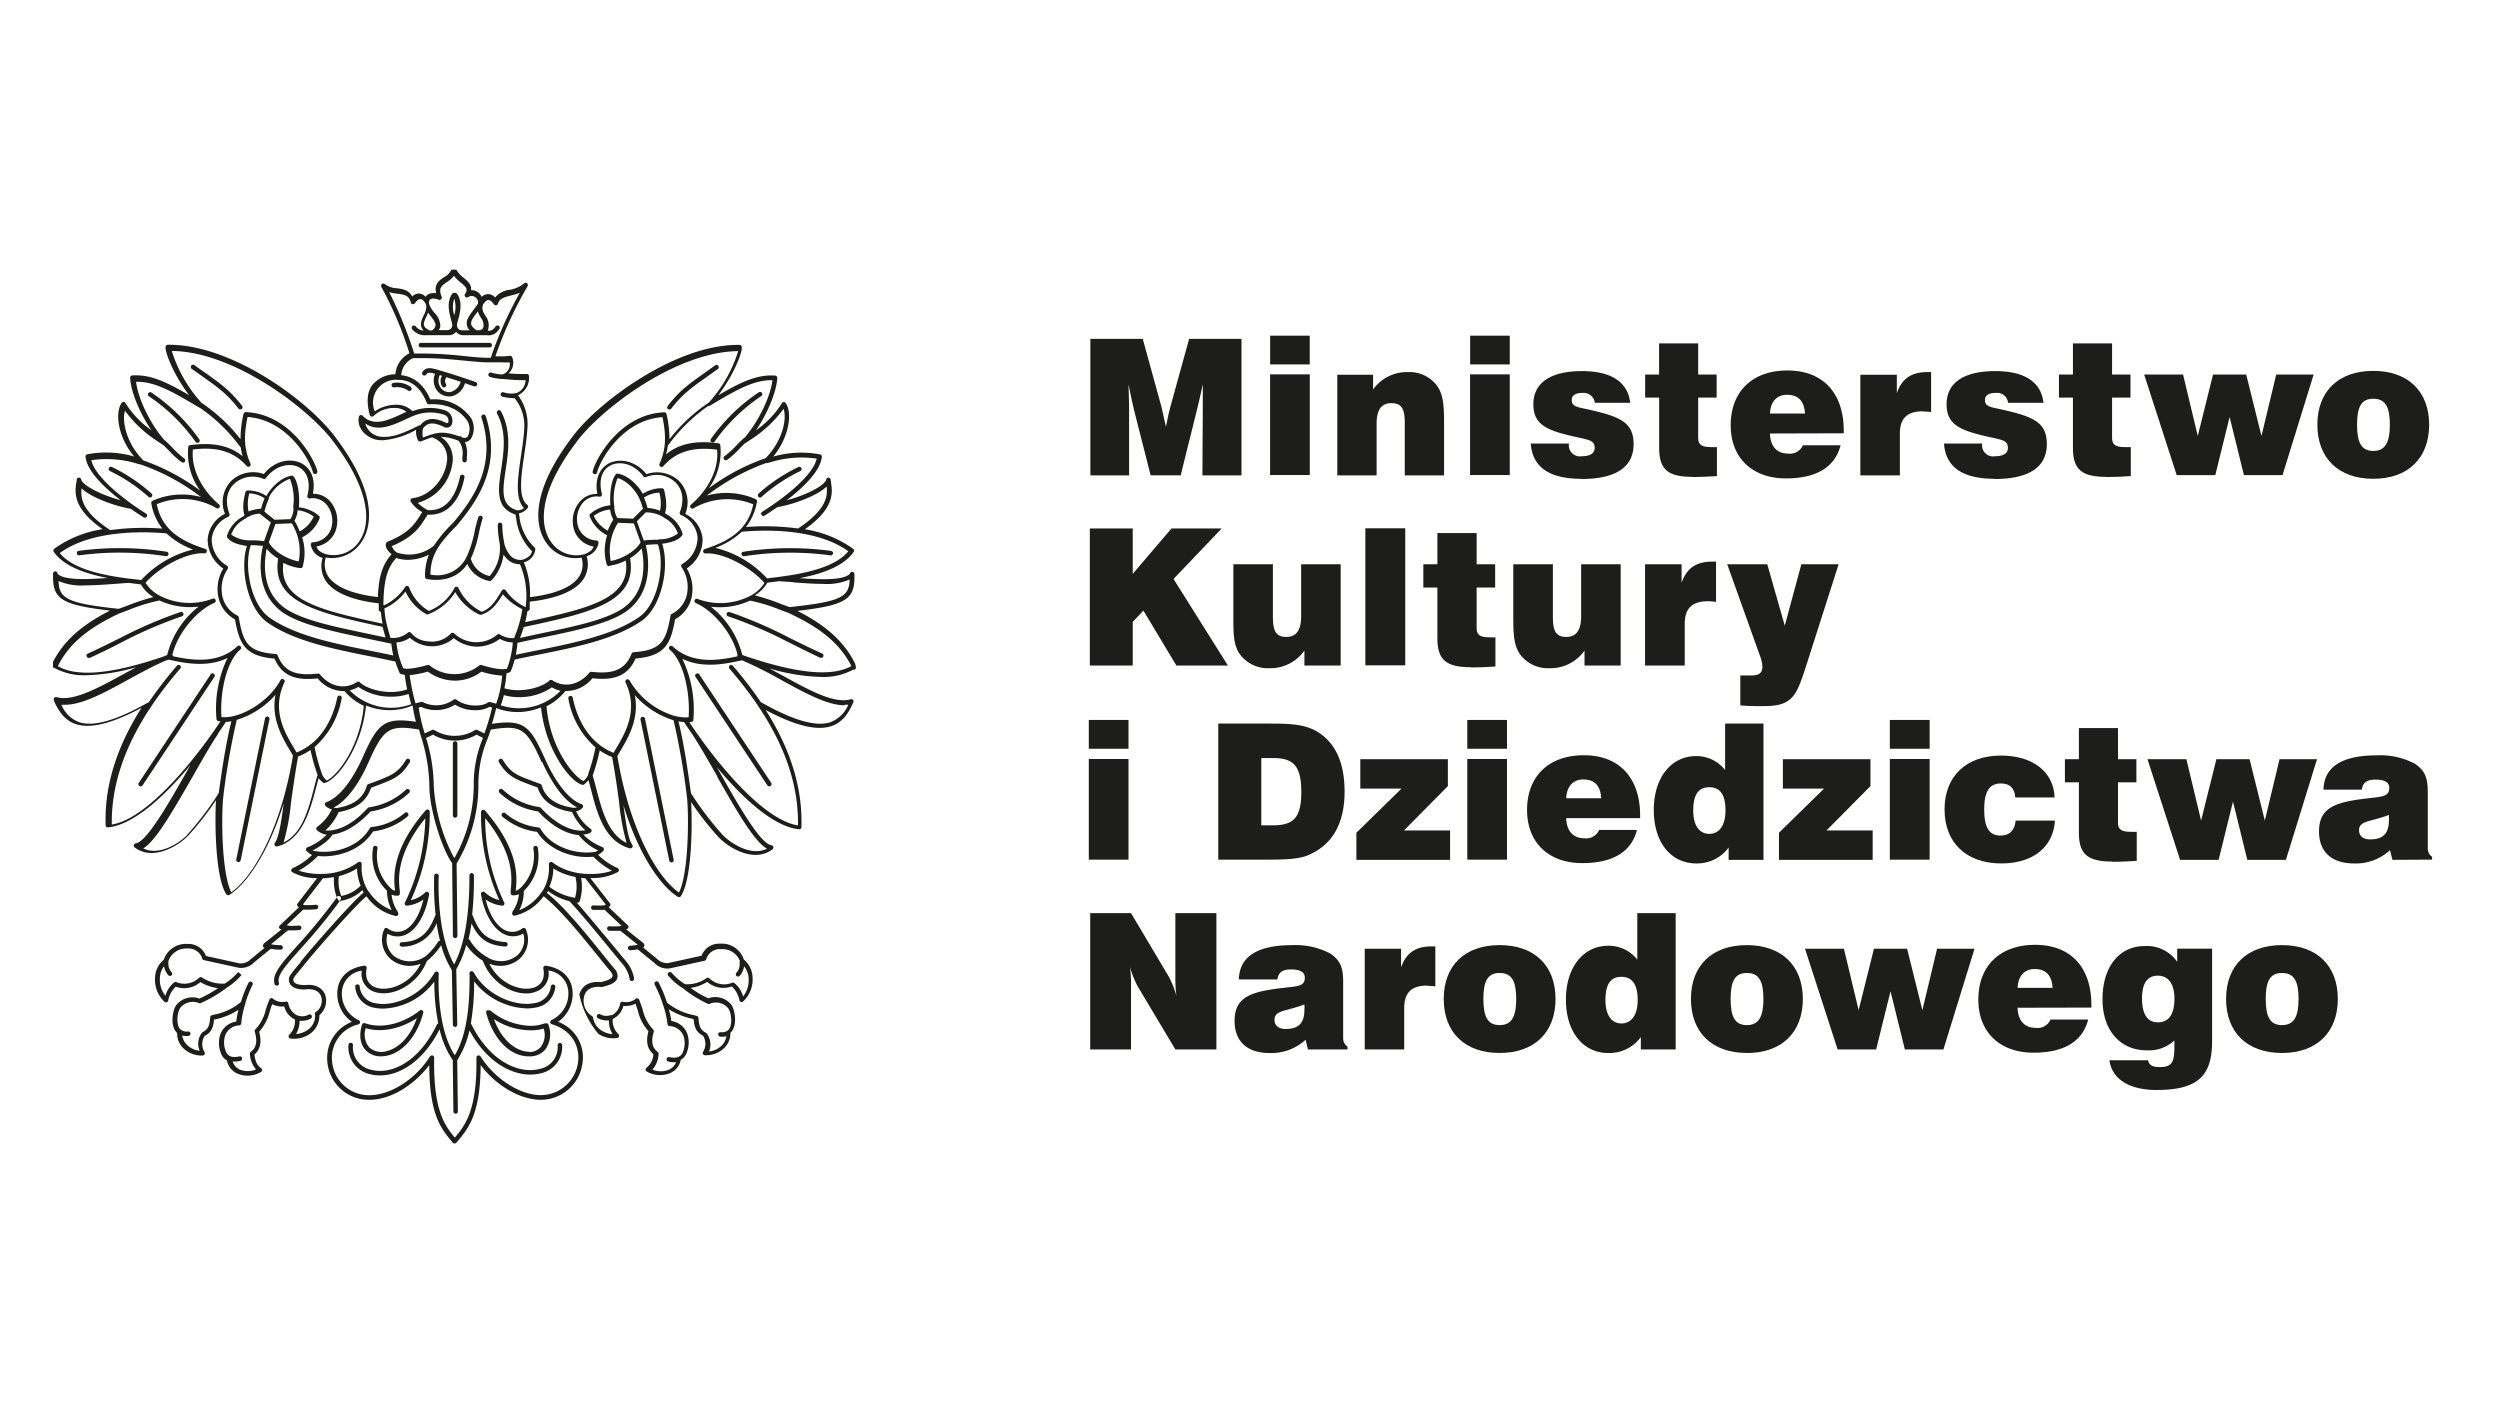 <?xml version="1.0" encoding="UTF-8" standalone="no"?>
<svg
   xmlns:dc="http://purl.org/dc/elements/1.1/"
   xmlns:cc="http://creativecommons.org/ns#"
   xmlns:rdf="http://www.w3.org/1999/02/22-rdf-syntax-ns#"
   xmlns:svg="http://www.w3.org/2000/svg"
   xmlns="http://www.w3.org/2000/svg"
   xmlns:sodipodi="http://sodipodi.sourceforge.net/DTD/sodipodi-0.dtd"
   xmlns:inkscape="http://www.inkscape.org/namespaces/inkscape"
   id="Warstwa_1"
   data-name="Warstwa 1"
   viewBox="0 0 1366 768"
   version="1.1"
   sodipodi:docname="MKiDN_logo_black_Obszar_roboczy_1.svg"
   inkscape:version="1.0.2-2 (e86c870879, 2021-01-15)">
  <sodipodi:namedview
     pagecolor="#ffffff"
     bordercolor="#666666"
     borderopacity="1"
     objecttolerance="10"
     gridtolerance="10"
     guidetolerance="10"
     inkscape:pageopacity="0"
     inkscape:pageshadow="2"
     inkscape:window-width="1920"
     inkscape:window-height="1017"
     id="namedview164"
     showgrid="false"
     inkscape:zoom="0.32430629"
     inkscape:cx="611.42851"
     inkscape:cy="224.52272"
     inkscape:window-x="-8"
     inkscape:window-y="-8"
     inkscape:window-maximized="1"
     inkscape:current-layer="Warstwa_1" />
  <defs
     id="defs7">
    <style
       id="style2">.cls-1{fill:none;}.cls-2{clip-path:url(#clip-path);}.cls-3{fill:#1d1d1b;}</style>
    <clipPath
       id="clip-path">
      <rect
         class="cls-1"
         x="460.5"
         y="305.79"
         width="430.32"
         height="158.03"
         id="rect4" />
    </clipPath>
  </defs>
  <g
     class="cls-2"
     clip-path="url(#clip-path)"
     id="g11"
     transform="matrix(3.021,0,0,3.021,-1362.245,-776.462)">
    <path
       class="cls-3"
       d="m 668.4,343 0.07,-12.13 c 0,-0.62 0,-2.09 0,-4.32 -0.44,2.09 -0.81,3.56 -1,4.38 l -3,12.07 h -5.43 l -3,-11.79 c -0.33,-1.34 -0.64,-2.88 -1,-4.66 0.06,2.12 0.1,3.63 0.1,4.56 V 343 h -7 v -24.69 h 9.47 l 3.39,12.31 0.81,3.6 c 0.34,-1.78 0.61,-3 0.78,-3.56 L 666,318.31 h 9.47 V 343 Z"
       id="path9" />
  </g>
  <rect
     class="cls-3"
     x="693.978"
     y="204.557"
     width="21.689"
     height="55.008"
     id="rect13"
     style="stroke-width:3.021" />
  <g
     class="cls-2"
     clip-path="url(#clip-path)"
     id="g17"
     transform="matrix(3.021,0,0,3.021,-1362.245,-776.462)">
    <path
       class="cls-3"
       d="m 705,343 v -9.42 c 0,-2.51 -0.48,-3.64 -2.43,-3.64 -1.79,0 -2.66,1.2 -2.66,3.67 V 343 h -7.11 v -18.2 h 6.47 v 2.67 a 7.51,7.51 0 0 1 6.27,-3.15 6.25,6.25 0 0 1 5.08,2.19 c 1.38,1.68 1.49,3.88 1.49,7 V 343 Z"
       id="path15" />
  </g>
  <rect
     class="cls-3"
     x="803.239"
     y="204.557"
     width="21.689"
     height="55.008"
     id="rect19"
     style="stroke-width:3.021" />
  <g
     class="cls-2"
     clip-path="url(#clip-path)"
     id="g33"
     transform="matrix(3.021,0,0,3.021,-1362.245,-776.462)">
    <path
       class="cls-3"
       d="m 736.92,343.62 c -5.8,0 -8.83,-2.13 -9.13,-6.38 h 6.91 a 2,2 0 0 0 2.32,2.3 c 1.52,0 2.33,-0.55 2.33,-1.51 0,-1.31 -1,-1.44 -3,-1.89 -5.53,-1.2 -8.09,-2.19 -8.09,-6 0,-3.81 3,-6 8.79,-6 5.36,0 8.29,2 8.73,5.73 h -6.4 a 2.05,2.05 0 0 0 -2.26,-1.78 c -1.28,0 -1.92,0.48 -1.92,1.27 0,1.3 1.18,1.3 3.4,1.81 5.33,1.24 7.79,2.23 7.79,6.18 0,4.15 -3.2,6.31 -9.47,6.31"
       id="path21" />
    <path
       class="cls-3"
       d="m 757.07,343.27 c -4.41,0 -6.06,-1.26 -6.06,-5.21 v -9.12 h -2.53 v -4.18 H 751 v -5.63 h 7.07 v 5.63 h 3.34 v 4.18 h -3.34 v 7.27 c 0,1.3 0.68,1.68 2.39,1.68 0.31,0 0.65,0 1,0 v 5.24 c -1.55,0.11 -3,0.17 -4.42,0.17"
       id="path23" />
    <path
       class="cls-3"
       d="m 774.15,328.43 c -1.85,0 -3,1.23 -3.09,3.39 h 6.33 q -0.2,-3.39 -3.24,-3.39 m -3.09,7 c 0.06,2.33 1.24,3.63 3.3,3.63 a 2.55,2.55 0 0 0 2.66,-1.51 h 6.81 c -1,3.94 -4.35,6 -9.88,6 -6.2,0 -10,-3.81 -10,-9.6 0,-6.11 3.91,-9.92 10.27,-9.92 6.36,0 10.18,4 10.18,10.91 v 0.45 z"
       id="path25" />
    <path
       class="cls-3"
       d="m 798.72,331.41 c -2.86,0 -4.17,1.27 -4.17,4.08 V 343 h -7.15 v -18.2 h 6.6 v 3.32 c 0.94,-2.67 2.66,-3.8 5.56,-3.8 h 0.64 v 7.23 a 11.16,11.16 0 0 0 -1.45,-0.1"
       id="path27" />
    <path
       class="cls-3"
       d="m 811.66,343.62 q -8.68,0 -9.13,-6.38 h 6.91 a 2,2 0 0 0 2.33,2.3 c 1.51,0 2.32,-0.55 2.32,-1.51 0,-1.31 -1,-1.44 -3,-1.89 -5.53,-1.2 -8.09,-2.19 -8.09,-6 0,-3.81 3,-6 8.8,-6 5.35,0 8.29,2 8.73,5.73 h -6.41 a 2,2 0 0 0 -2.25,-1.78 c -1.29,0 -1.93,0.48 -1.93,1.27 0,1.3 1.18,1.3 3.41,1.81 5.32,1.24 7.78,2.23 7.78,6.18 0,4.15 -3.2,6.31 -9.47,6.31"
       id="path29" />
    <path
       class="cls-3"
       d="m 831.92,343.27 c -4.42,0 -6.07,-1.26 -6.07,-5.21 v -9.12 h -2.53 v -4.18 h 2.53 v -5.63 h 7.08 v 5.63 h 3.33 v 4.18 h -3.33 v 7.27 c 0,1.3 0.67,1.68 2.39,1.68 0.3,0 0.64,0 1,0 v 5.24 c -1.55,0.11 -3,0.17 -4.41,0.17"
       id="path31" />
  </g>
  <polygon
     class="cls-3"
     points="851.6,342.96 844.62,342.96 838.73,324.76 845.77,324.76 848.43,335.87 851.19,324.76 857.19,324.76 859.95,335.87 862.62,324.76 869.39,324.76 863.76,342.96 856.78,342.96 854.19,332.44 "
     id="polygon35"
     transform="matrix(3.021,0,0,3.021,-1362.245,-776.462)" />
  <g
     class="cls-2"
     clip-path="url(#clip-path)"
     id="g39"
     transform="matrix(3.021,0,0,3.021,-1362.245,-776.462)">
    <path
       class="cls-3"
       d="m 880.17,329.14 c -2.16,0 -2.93,1.48 -2.93,4.7 0,3.22 0.77,4.74 2.93,4.74 2.16,0 3,-1.51 3,-4.74 0,-3.23 -0.81,-4.7 -3,-4.7 m 0,14.48 c -6.3,0 -10.11,-3.74 -10.11,-9.78 0,-6.04 3.81,-9.74 10.11,-9.74 6.3,0 10.11,3.71 10.11,9.74 0,6.03 -3.81,9.78 -10.11,9.78"
       id="path37" />
  </g>
  <polygon
     class="cls-3"
     points="655.8,377.39 648.04,377.39 648.04,352.6 655.8,352.6 655.8,360.81 662.81,352.6 671.89,352.6 663.18,361.74 673.01,377.39 663.69,377.39 657.73,367.46 655.8,369.5 "
     id="polygon41"
     transform="matrix(3.021,0,0,3.021,-1362.245,-776.462)" />
  <g
     class="cls-2"
     clip-path="url(#clip-path)"
     id="g45"
     transform="matrix(3.021,0,0,3.021,-1362.245,-776.462)">
    <path
       class="cls-3"
       d="m 686.85,377.39 v -2.69 a 7.54,7.54 0 0 1 -6.3,3.18 6.3,6.3 0 0 1 -5.12,-2.21 C 674,374 674,371.74 674,368.57 v -9.49 h 7.15 v 9.45 c 0,2.52 0.47,3.69 2.44,3.69 1.79,0 2.67,-1.24 2.67,-3.72 v -9.42 h 7.15 v 18.31 z"
       id="path43" />
  </g>
  <rect
     class="cls-3"
     x="746.026"
     y="288.654"
     width="21.81"
     height="74.884"
     id="rect47"
     style="stroke-width:3.021" />
  <g
     class="cls-2"
     clip-path="url(#clip-path)"
     id="g57"
     transform="matrix(3.021,0,0,3.021,-1362.245,-776.462)">
    <path
       class="cls-3"
       d="m 717,377.7 c -4.44,0 -6.1,-1.27 -6.1,-5.24 v -9.17 h -2.54 v -4.21 h 2.54 v -5.65 h 7.1 v 5.65 h 3.35 v 4.21 H 718 v 7.31 c 0,1.31 0.67,1.69 2.4,1.69 a 9.31,9.31 0 0 0 1,0 v 5.28 c -1.56,0.1 -3,0.17 -4.44,0.17"
       id="path49" />
    <path
       class="cls-3"
       d="m 737.51,377.39 v -2.69 a 7.54,7.54 0 0 1 -6.3,3.18 6.3,6.3 0 0 1 -5.12,-2.21 c -1.39,-1.69 -1.46,-3.93 -1.46,-7.1 v -9.49 h 7.16 v 9.45 c 0,2.52 0.47,3.69 2.44,3.69 1.79,0 2.67,-1.24 2.67,-3.72 v -9.42 h 7.15 v 18.31 z"
       id="path51" />
    <path
       class="cls-3"
       d="m 759.84,365.77 c -2.88,0 -4.2,1.28 -4.2,4.11 v 7.51 h -7.18 v -18.31 h 6.61 v 3.35 c 0.94,-2.69 2.67,-3.83 5.59,-3.83 h 0.64 v 7.28 a 11.32,11.32 0 0 0 -1.46,-0.11"
       id="path53" />
    <path
       class="cls-3"
       d="m 777.65,377.29 c -0.91,2.83 -1.59,4.86 -2.67,5.93 -1.39,1.41 -3.16,1.52 -5.66,1.52 -0.85,0 -2.07,0 -3.63,-0.14 v -5.41 h 2 c 1.32,0 2,-0.42 2,-1.56 a 5.89,5.89 0 0 0 -0.37,-1.79 l -6,-16.76 h 7.25 l 3.16,11.11 3,-11.11 h 6.74 z"
       id="path55" />
  </g>
  <path
     class="cls-3"
     d="m 594.928,414.71 h 21.689 v 55.008 h -21.689 z m 0,-21.326 h 21.689 v 15.738 h -21.689 z"
     id="path59"
     style="stroke-width:3.021" />
  <g
     class="cls-2"
     clip-path="url(#clip-path)"
     id="g63"
     transform="matrix(3.021,0,0,3.021,-1362.245,-776.462)">
    <path
       class="cls-3"
       d="m 681.24,394.13 h -2.19 v 12.17 h 2.09 c 3.84,0 5.15,-1.47 5.15,-6.07 0,-4.6 -1.38,-6.1 -5,-6.1 m 6.67,17.38 c -2,1 -4.92,1 -8.69,1 h -8 v -24.62 h 9.41 c 3.47,0 6.16,0.1 8.39,1.4 q 5.06,3 5.05,10.94 c 0,5.59 -2.12,9.43 -6.2,11.28"
       id="path61" />
  </g>
  <polygon
     class="cls-3"
     points="696.96,399.65 696.96,394.33 712.8,394.33 712.8,399.2 704.85,407.23 713.2,407.23 713.2,412.54 696.25,412.54 696.25,407.64 704.41,399.65 "
     id="polygon65"
     transform="matrix(3.021,0,0,3.021,-1362.245,-776.462)" />
  <path
     class="cls-3"
     d="m 801.728,414.71 h 21.689 v 55.008 h -21.689 z m 0,-21.326 h 21.689 v 15.738 h -21.689 z"
     id="path67"
     style="stroke-width:3.021" />
  <g
     class="cls-2"
     clip-path="url(#clip-path)"
     id="g73"
     transform="matrix(3.021,0,0,3.021,-1362.245,-776.462)">
    <path
       class="cls-3"
       d="m 737.3,398 c -1.85,0 -3,1.24 -3.1,3.4 h 6.33 Q 740.34,398 737.3,398 m -3.1,7 c 0.07,2.33 1.25,3.64 3.3,3.64 a 2.54,2.54 0 0 0 2.66,-1.51 H 747 c -1,3.94 -4.35,6 -9.88,6 -6.19,0 -10,-3.8 -10,-9.6 0,-6.1 3.91,-9.91 10.28,-9.91 6.37,0 10.17,4.05 10.17,10.91 V 405 Z"
       id="path69" />
    <path
       class="cls-3"
       d="m 760.08,399.41 c -2,0 -2.9,1.37 -2.9,4.22 0,2.7 1.11,4.21 2.9,4.21 1.79,0 2.93,-1.51 2.93,-4.21 0,-2.85 -0.94,-4.22 -2.93,-4.22 m 3.5,13.13 v -2.23 a 7.07,7.07 0 0 1 -5.86,2.88 c -4.52,0 -7.68,-3.73 -7.68,-9.67 0,-5.94 3.23,-9.74 7.61,-9.74 a 6.56,6.56 0 0 1 5.29,2.51 v -8.4 h 6.94 v 24.65 z"
       id="path71" />
  </g>
  <polygon
     class="cls-3"
     points="773.39,399.65 773.39,394.33 789.23,394.33 789.23,399.2 781.27,407.23 789.63,407.23 789.63,412.54 772.68,412.54 772.68,407.64 780.84,399.65 "
     id="polygon75"
     transform="matrix(3.021,0,0,3.021,-1362.245,-776.462)" />
  <path
     class="cls-3"
     d="m 1032.604,414.71 h 21.749 v 55.008 h -21.749 z m 0,-21.326 h 21.749 v 15.738 h -21.749 z"
     id="path77"
     style="stroke-width:3.021" />
  <g
     class="cls-2"
     clip-path="url(#clip-path)"
     id="g83"
     transform="matrix(3.021,0,0,3.021,-1362.245,-776.462)">
    <path
       class="cls-3"
       d="m 812.91,413.19 c -6.41,0 -10.28,-3.8 -10.28,-9.77 0,-5.97 3.87,-9.74 10.21,-9.74 5.83,0 9.54,3 9.7,7.58 h -7.11 c -0.13,-1.71 -1,-2.54 -2.63,-2.54 -2.08,0 -3,1.51 -3,4.7 0,3.19 0.87,4.73 2.93,4.73 1.65,0 2.59,-0.92 2.76,-2.71 h 7.11 c -0.3,4.77 -3.94,7.75 -9.7,7.75"
       id="path79" />
    <path
       class="cls-3"
       d="m 833,412.85 c -4.42,0 -6.07,-1.27 -6.07,-5.21 v -9.12 h -2.53 v -4.19 h 2.53 v -5.62 H 834 v 5.62 h 3.33 v 4.19 H 834 v 7.27 c 0,1.3 0.67,1.68 2.39,1.68 a 9.14,9.14 0 0 0 1,0 v 5.25 c -1.55,0.1 -3,0.17 -4.41,0.17"
       id="path81" />
  </g>
  <polygon
     class="cls-3"
     points="852.2,412.54 845.23,412.54 839.33,394.33 846.37,394.33 849.03,405.44 851.8,394.33 857.8,394.33 860.56,405.44 863.22,394.33 870,394.33 864.37,412.54 857.39,412.54 854.8,402.01 "
     id="polygon85"
     transform="matrix(3.021,0,0,3.021,-1362.245,-776.462)" />
  <g
     class="cls-2"
     clip-path="url(#clip-path)"
     id="g101"
     transform="matrix(3.021,0,0,3.021,-1362.245,-776.462)">
    <path
       class="cls-3"
       d="m 883,404.42 c -3.31,1.26 -5.4,1 -5.4,2.77 0,1 0.71,1.65 2,1.65 2.39,0 3.4,-1.1 3.4,-3.5 0,-0.31 0,-0.62 0,-0.92 m 0.64,8.12 -0.44,-1.75 a 9.12,9.12 0 0 1 -6.51,2.4 c -4.07,0 -6.33,-2.12 -6.33,-5.79 0,-4 2.49,-5.18 7.78,-5.86 3.44,-0.45 4.92,-0.28 4.92,-2 0,-1.06 -0.84,-1.51 -2.56,-1.51 -1.48,0 -2.26,0.58 -2.39,1.82 h -6.94 c 0.07,-4.08 3.3,-6.21 9.57,-6.21 a 13.38,13.38 0 0 1 7,1.54 c 1.89,1.31 2.29,2.68 2.29,5.11 v 10.15 a 1.8,1.8 0 0 0 0.78,1.55 v 0.51 z"
       id="path87" />
    <path
       class="cls-3"
       d="m 663.51,446.83 -6.8,-11.38 a 18.44,18.44 0 0 1 -1.42,-3.54 20.46,20.46 0 0 1 0.2,3.37 v 11.55 h -7.38 v -24.65 h 7.38 l 6.81,11.45 a 17,17 0 0 1 1.41,3.53 22.74,22.74 0 0 1 -0.2,-3.36 v -11.62 h 7.42 v 24.65 z"
       id="path89" />
    <path
       class="cls-3"
       d="m 686.83,438.7 c -3.3,1.27 -5.39,1 -5.39,2.78 0,1 0.71,1.65 2,1.65 2.4,0 3.41,-1.1 3.41,-3.5 a 7.23,7.23 0 0 0 0,-0.93 m 0.64,8.13 -0.43,-1.75 a 9.12,9.12 0 0 1 -6.51,2.4 c -4.08,0 -6.33,-2.12 -6.33,-5.79 0,-4.05 2.49,-5.18 7.78,-5.87 3.44,-0.44 4.92,-0.27 4.92,-1.95 0,-1.06 -0.84,-1.51 -2.56,-1.51 -1.48,0 -2.26,0.58 -2.39,1.82 H 675 c 0.06,-4.08 3.3,-6.21 9.57,-6.21 a 13.41,13.41 0 0 1 7,1.54 c 1.89,1.31 2.29,2.68 2.29,5.11 v 10.15 a 1.8,1.8 0 0 0 0.78,1.55 v 0.51 z"
       id="path91" />
    <path
       class="cls-3"
       d="m 709.08,435.28 c -2.86,0 -4.18,1.27 -4.18,4.08 v 7.47 h -7.14 v -18.21 h 6.57 V 432 c 0.94,-2.67 2.66,-3.81 5.56,-3.81 h 0.64 v 7.24 a 11.16,11.16 0 0 0 -1.45,-0.1"
       id="path93" />
    <path
       class="cls-3"
       d="m 722.16,433 c -2.16,0 -2.94,1.48 -2.94,4.7 0,3.22 0.78,4.73 2.94,4.73 2.16,0 3,-1.51 3,-4.73 0,-3.22 -0.81,-4.7 -3,-4.7 m 0,14.47 c -6.31,0 -10.11,-3.73 -10.11,-9.77 0,-6.04 3.8,-9.74 10.11,-9.74 6.31,0 10.11,3.71 10.11,9.74 0,6.03 -3.81,9.77 -10.11,9.77"
       id="path95" />
    <path
       class="cls-3"
       d="m 744.19,433.7 c -2,0 -2.89,1.37 -2.89,4.22 0,2.7 1.11,4.21 2.89,4.21 1.78,0 2.94,-1.51 2.94,-4.21 0,-2.85 -1,-4.22 -2.94,-4.22 m 3.51,13.13 v -2.23 a 7.08,7.08 0 0 1 -5.87,2.88 c -4.51,0 -7.68,-3.73 -7.68,-9.67 0,-5.94 3.24,-9.73 7.62,-9.73 a 6.58,6.58 0 0 1 5.29,2.5 v -8.4 H 754 v 24.65 z"
       id="path97" />
    <path
       class="cls-3"
       d="m 766.87,433 c -2.15,0 -2.93,1.48 -2.93,4.7 0,3.22 0.78,4.73 2.93,4.73 2.15,0 3,-1.51 3,-4.73 0,-3.22 -0.81,-4.7 -3,-4.7 m 0,14.47 c -6.3,0 -10.11,-3.73 -10.11,-9.77 0,-6.04 3.81,-9.74 10.11,-9.74 6.3,0 10.13,3.72 10.13,9.75 0,6.03 -3.81,9.77 -10.11,9.77"
       id="path99" />
  </g>
  <polygon
     class="cls-3"
     points="790.26,446.83 783.29,446.83 777.39,428.62 784.43,428.62 787.09,439.73 789.86,428.62 795.86,428.62 798.62,439.73 801.28,428.62 808.05,428.62 802.43,446.83 795.45,446.83 792.86,436.3 "
     id="polygon103"
     transform="matrix(3.021,0,0,3.021,-1362.245,-776.462)" />
  <g
     class="cls-2"
     clip-path="url(#clip-path)"
     id="g157"
     transform="matrix(3.021,0,0,3.021,-1362.245,-776.462)">
    <path
       class="cls-3"
       d="m 818.94,432.29 c -1.85,0 -3,1.24 -3.1,3.4 h 6.33 q -0.2,-3.4 -3.23,-3.4 m -3.1,7 c 0.07,2.33 1.25,3.64 3.3,3.64 a 2.54,2.54 0 0 0 2.66,-1.51 h 6.81 c -1,3.94 -4.35,6 -9.87,6 -6.2,0 -10,-3.8 -10,-9.6 0,-6.1 3.91,-9.91 10.28,-9.91 6.37,0 10.17,4 10.17,10.9 v 0.45 z"
       id="path105" />
    <path
       class="cls-3"
       d="m 841.21,433.49 c -1.92,0 -2.86,1.38 -2.86,4.12 0,2.74 0.91,4.32 2.86,4.32 1.95,0 3,-1.41 3,-4.29 0,-2.67 -1.11,-4.15 -3,-4.15 m -0.13,20.68 c -5.12,0 -8.16,-2 -8.63,-5.38 h 7 c 0.16,0.89 0.8,1.23 2.08,1.23 2.36,0 2.67,-1 2.67,-3.81 v -1 a 6.78,6.78 0 0 1 -5,1.78 c -4.82,0 -8,-3.63 -8,-9.22 0,-6 3.1,-9.64 7.65,-9.64 a 6.67,6.67 0 0 1 5.86,2.85 v -2.37 h 6.31 v 16.81 c 0,6.34 -2.77,8.74 -10,8.74"
       id="path107" />
    <path
       class="cls-3"
       d="m 863.66,433 c -2.16,0 -2.94,1.48 -2.94,4.7 0,3.22 0.78,4.73 2.94,4.73 2.16,0 3,-1.51 3,-4.73 0,-3.22 -0.81,-4.7 -3,-4.7 m 0,14.47 c -6.31,0 -10.11,-3.73 -10.11,-9.77 0,-6.04 3.8,-9.74 10.11,-9.74 6.31,0 10.1,3.71 10.1,9.74 0,6.03 -3.8,9.77 -10.1,9.77"
       id="path109" />
    <path
       class="cls-3"
       d="m 576.84,378.88 a 0.41,0.41 0 0 0 -0.12,0.56 l 13,19.63 a 0.43,0.43 0 0 0 0.34,0.18 0.39,0.39 0 0 0 0.23,-0.07 0.42,0.42 0 0 0 0.12,-0.57 L 577.4,379 a 0.39,0.39 0 0 0 -0.56,-0.11"
       id="path111" />
    <path
       class="cls-3"
       d="m 499.34,386.63 a 0.41,0.41 0 0 0 -0.48,0.32 l -5.2,25.51 a 0.41,0.41 0 0 0 0.32,0.48 h 0.08 a 0.42,0.42 0 0 0 0.4,-0.33 l 5.2,-25.51 a 0.42,0.42 0 0 0 -0.32,-0.48"
       id="path113" />
    <path
       class="cls-3"
       d="M 480.92,357.62 H 481 a 0.4,0.4 0 0 0 0.4,-0.35 0.41,0.41 0 0 0 -0.35,-0.46 55.63,55.63 0 0 0 -15.87,-0.16 0.42,0.42 0 0 0 -0.36,0.46 0.41,0.41 0 0 0 0.46,0.35 54.65,54.65 0 0 1 15.67,0.16"
       id="path115" />
    <path
       class="cls-3"
       d="m 567.58,387 a 0.42,0.42 0 0 0 -0.49,-0.32 0.42,0.42 0 0 0 -0.32,0.48 l 5.2,25.51 a 0.42,0.42 0 0 0 0.4,0.33 h 0.08 a 0.4,0.4 0 0 0 0.32,-0.48 z"
       id="path117" />
    <path
       class="cls-3"
       d="m 585.18,375.46 a 16.12,16.12 0 0 0 -5.67,-8.7 13.1,13.1 0 0 0 7.07,-1.11 31.27,31.27 0 0 1 5.6,1.73 l 1.47,0.54 0.07,0.05 c 5.78,2.69 9.16,5.56 11.2,9.52 -3.57,2 -10,1.37 -19.74,-2 m 18.5,9 c 0.23,0 0.45,0 0.67,0 a 5.66,5.66 0 0 1 -3.24,3.16 c -2.63,0.85 -6.7,-0.32 -12.45,-3.57 a 0.11,0.11 0 0 0 -0.08,0 70.64,70.64 0 0 0 -5.13,-6.67 0.4,0.4 0 0 0 -0.57,0 0.41,0.41 0 0 0 0,0.57 c 8.49,9.85 12.54,19.12 12.37,28.33 -6.46,-1 -15.18,-11.9 -19.65,-18.67 l 0.39,-0.05 a 0.39,0.39 0 0 0 0.34,-0.37 21.23,21.23 0 0 0 -2,-11.05 c 3.64,1.8 7.82,0.91 10.26,0.39 l 0.35,-0.07 a 0.47,0.47 0 0 0 0.15,-0.06 74.85,74.85 0 0 1 7.27,3.65 c 4.21,2.31 8.23,4.51 11.35,4.51 m -23.06,12.93 c 3.93,6.92 6.8,11.76 9,13 -2.86,1.44 -6.53,-0.95 -8,-2.47 a 57.64,57.64 0 0 1 -5.75,-7.56 c -0.55,-3.95 -1.23,-8.78 -2.26,-13 a 8.45,8.45 0 0 0 1,0.12 c 0.48,0.74 1,1.5 1.52,2.26 1.32,2 2.88,4.72 4.52,7.61 m -6.92,21 c -4,-2.77 -9,-11.51 -11.17,-24.71 0.16,-0.3 0.36,-0.63 0.58,-1 1.33,-2.24 3.41,-5.73 2.58,-10 a 15.49,15.49 0 0 0 7,4.52 131.59,131.59 0 0 1 2.37,13.47 c 0,0 0,0.05 0,0.07 0.41,2.54 0.47,13.94 -1.39,17.63 m -14.9,-18.6 c -0.24,-0.91 -0.47,-1.78 -0.71,-2.56 a 34.15,34.15 0 0 0 1.27,-4.55 10.93,10.93 0 0 0 2.25,1.2 c 0.58,3.22 1,6.1 1.29,8.42 a 39,39 0 0 0 1.33,7.11 c -3.34,-1.56 -4.49,-6 -5.43,-9.62 m -2.38,-1.59 c -1.66,-0.7 -6,-5.8 -6.68,-13.5 a 10.4,10.4 0 0 0 3.43,-2.77 6.12,6.12 0 0 0 4.87,-2.3 c 3.15,0.33 6.23,0.07 7.8,-3.57 5.33,-0.47 6.33,-2.55 7.16,-7.1 a 6,6 0 0 0 2.91,-3.66 7.19,7.19 0 0 0 -0.8,-5.54 6.28,6.28 0 0 0 2.86,-5.33 5.6,5.6 0 0 0 -3.13,-4.53 5.53,5.53 0 0 0 -1.17,-6 5.81,5.81 0 0 0 -5.85,-1.19 c -2,-2.47 -4.85,-2.89 -6.69,-2 -1.84,0.89 -2.69,3 -2.19,5.57 h -0.06 a 4,4 0 0 0 -3.31,1.65 5.38,5.38 0 0 0 -0.7,5.24 4.48,4.48 0 0 0 3.4,2.63 c -0.3,0.76 -0.76,1 -1.74,1.43 h -0.11 a 5.51,5.51 0 0 1 -5.88,-2.3 c -1.33,-1.87 -3.51,-7.39 4.82,-18.29 4.45,-5.83 17.87,-16.09 29.05,-16.18 a 24.87,24.87 0 0 1 -5.33,9.33 0.53,0.53 0 0 0 -0.1,0.06 30.05,30.05 0 0 0 -7,6.55 20.15,20.15 0 0 0 -0.53,-4.55 0.42,0.42 0 0 0 -0.42,-0.33 c -8,0.33 -12.41,8.43 -12.94,10.69 a 0.43,0.43 0 0 0 0.31,0.5 0.41,0.41 0 0 0 0.49,-0.31 c 0.49,-2.1 4.51,-9.52 11.83,-10 0.63,3.14 0.73,5.57 -0.54,8.45 a 0.41,0.41 0 0 0 0.68,0.43 c 2.3,-2.62 5.31,-3.56 9.73,-3 0.41,4.09 -2.26,7.89 -4.72,9.94 a 0.41,0.41 0 0 0 -0.08,0.55 0.4,0.4 0 0 0 0.54,0.12 12.22,12.22 0 0 1 10.8,-0.72 c -1,4.9 -4.78,6.79 -8.78,8.09 a 0.42,0.42 0 0 0 -0.27,0.47 0.4,0.4 0 0 0 0.43,0.33 c 3.25,-0.25 8.3,2.62 10.65,5.33 a 6.67,6.67 0 0 1 -2.76,2.43 0.51,0.51 0 0 0 -0.15,0.07 11.74,11.74 0 0 1 -9.18,0.39 0.4,0.4 0 0 0 -0.53,0.21 0.41,0.41 0 0 0 0.21,0.54 c 3.31,1.43 6.75,5.74 7.56,9.42 a 0.41,0.41 0 0 0 -0.07,0.11 c 0,0 0,0.07 0,0.11 -2.79,0.59 -7.77,1.58 -11.39,-1.55 l -0.28,-0.25 a 0.4,0.4 0 0 0 -0.57,0 0.41,0.41 0 0 0 0,0.57 l 0.28,0.24 c 2.37,2.31 3.45,7.74 3.17,12 a 6.78,6.78 0 0 1 -2.29,-0.2 h -0.12 a 14.13,14.13 0 0 1 -8.27,-6.45 0.41,0.41 0 0 0 -0.55,-0.17 0.4,0.4 0 0 0 -0.18,0.54 c 2.38,5 -0.06,9.14 -1.67,11.85 -0.18,0.3 -0.35,0.59 -0.5,0.86 a 10.57,10.57 0 0 1 -2.48,-1.39 0.34,0.34 0 0 0 -0.18,-0.15 c -3.21,-2.55 -4.34,-6.51 -4.71,-8.37 a 0.41,0.41 0 1 0 -0.8,0.15 15.3,15.3 0 0 0 4.9,8.79 33.3,33.3 0 0 1 -1.32,4.79 v 0.06 0.11 a 3.56,3.56 0 0 1 -0.81,1.09 m -15,-13.67 c 0.2,-0.55 0.39,-1.19 0.56,-1.85 a 9.37,9.37 0 0 0 2.68,0.37 10.24,10.24 0 0 0 6,-1.77 5.44,5.44 0 0 0 1.56,0.63 10.48,10.48 0 0 1 -10.78,2.62 m 7.45,10.21 c 1.36,3 3.52,6.79 6.32,8.24 a 1.75,1.75 0 0 1 -0.57,0.09 h -0.07 c -3.17,-0.45 -5.1,-1.81 -5.74,-4.05 a 0.4,0.4 0 0 0 -0.25,-0.27 l -1,-0.36 c -3.33,-1.24 -4.34,-1.62 -5.8,-4 a 0.42,0.42 0 0 0 -0.57,-0.13 0.41,0.41 0 0 0 -0.13,0.56 c 1.61,2.58 2.87,3.05 6.22,4.29 l 0.78,0.29 c 0.78,2.44 2.88,3.92 6.23,4.42 a 10.17,10.17 0 0 0 2.4,3.32 l -0.37,0.05 a 0.34,0.34 0 0 0 -0.14,0 c -2.27,0.12 -5.09,-1.42 -7.52,-4.11 a 0.42,0.42 0 0 0 -0.22,-0.13 12.34,12.34 0 0 1 -6.71,-3.2 0.41,0.41 0 0 0 -0.56,0.6 13.07,13.07 0 0 0 7,3.38 c 2.35,2.56 5,4.08 7.32,4.27 a 9.68,9.68 0 0 0 3.53,2.78 3.45,3.45 0 0 1 -0.51,0.25 c -3.4,0.57 -8,-0.82 -9.95,-4.21 a 0.41,0.41 0 0 0 -0.33,-0.2 11.11,11.11 0 0 1 -6,-2.57 0.41,0.41 0 1 0 -0.51,0.64 12.06,12.06 0 0 0 6.26,2.73 c 1.88,3 5.7,4.55 9,4.55 a 11,11 0 0 0 1.16,-0.06 14.21,14.21 0 0 0 3.37,2.54 c -2.07,0.77 -7.2,1.23 -10.75,-1.51 a 0.4,0.4 0 0 0 -0.57,0.07 0.39,0.39 0 0 0 -0.08,0.31 0.45,0.45 0 0 0 0,0.12 8,8 0 0 1 -1.18,4.72 l -0.07,0.07 -0.11,0.13 a 8.82,8.82 0 0 1 -4,3.23 7.47,7.47 0 0 0 0.82,-3.48 8.83,8.83 0 0 0 2.53,-7.8 0.4,0.4 0 0 0 -0.45,-0.35 0.41,0.41 0 0 0 -0.36,0.45 8.11,8.11 0 0 1 -2.35,7.18 0.1,0.1 0 0 0 -0.05,0 1.5,1.5 0 0 1 -0.79,0.48 c 0.26,-2.38 0.72,-7.25 -5.5,-14.44 a 0.46,0.46 0 0 0 -0.24,-0.19 0.42,0.42 0 0 0 -0.46,0.17 0.41,0.41 0 0 0 -0.07,0.3 37.06,37.06 0 0 0 3.3,15.84 5.65,5.65 0 0 1 -2.66,-1.45 0.39,0.39 0 0 0 -0.46,0 0.4,0.4 0 0 0 -0.19,0.42 c 0.64,3.63 2.31,6.42 4.37,7.29 a 3.64,3.64 0 0 0 3.27,-0.2 3.79,3.79 0 0 1 -1.14,4 4.69,4.69 0 0 1 -5.19,0.39 0.27,0.27 0 0 0 -0.12,-0.09 8.56,8.56 0 0 1 -3.22,-3.1 0.41,0.41 0 0 0 -0.22,-0.19 c 0.21,-0.89 0.39,-1.84 0.54,-2.84 1.15,2.5 2.73,4 6.19,4.18 v 0 a 0.41,0.41 0 0 0 0,-0.81 c -3.57,-0.21 -4.81,-1.8 -6,-4.84 a 0.25,0.25 0 0 0 -0.08,-0.12 59.75,59.75 0 0 0 0.32,-7.1 0.41,0.41 0 0 0 -0.41,-0.41 0.4,0.4 0 0 0 -0.4,0.41 c 0,7.23 -0.86,12.5 -2.77,16.09 -2.81,-5.05 -2.89,-12.81 -2.79,-16 a 0.41,0.41 0 1 0 -0.82,0 50.89,50.89 0 0 0 0.26,7 v 0 c -1.34,3.54 -2.94,4.86 -6.11,5 a 0.41,0.41 0 0 0 -0.39,0.43 0.41,0.41 0 0 0 0.41,0.38 v 0 a 6.7,6.7 0 0 0 6.27,-4.26 29.3,29.3 0 0 0 0.63,3.18 0.43,0.43 0 0 0 -0.38,0.21 10.75,10.75 0 0 1 -2,2.38 c -0.13,0.12 -0.26,0.24 -0.39,0.34 a 0.39,0.39 0 0 0 -0.14,0.05 4.77,4.77 0 0 1 -5.46,-0.25 3.82,3.82 0 0 1 -1.14,-4 3.63,3.63 0 0 0 3.23,0.21 c 2,-0.86 3.65,-3.59 4.3,-7.3 a 0.4,0.4 0 0 0 -0.19,-0.42 0.39,0.39 0 0 0 -0.46,0 5.6,5.6 0 0 1 -2.66,1.45 37.53,37.53 0 0 0 3.42,-16 0.41,0.41 0 0 0 -0.27,-0.38 0.4,0.4 0 0 0 -0.45,0.11 c -6.28,7.22 -5.83,12.28 -5.55,14.55 a 1.48,1.48 0 0 1 -0.81,-0.48 v 0 a 8.11,8.11 0 0 1 -2.36,-7.19 0.4,0.4 0 0 0 -0.36,-0.45 0.4,0.4 0 0 0 -0.45,0.35 8.84,8.84 0 0 0 2.52,7.79 7.67,7.67 0 0 0 0.85,3.49 8.66,8.66 0 0 1 -4.07,-3.24 l -0.09,-0.11 -0.08,-0.08 a 8,8 0 0 1 -1.19,-4.72 0.21,0.21 0 0 0 0,-0.11 0.41,0.41 0 0 0 -0.07,-0.32 0.41,0.41 0 0 0 -0.58,-0.07 11.12,11.12 0 0 1 -6.53,2.1 h -0.1 a 11.89,11.89 0 0 1 -4.11,-0.59 13.92,13.92 0 0 0 3.46,-2.64 v 0 c 0.35,0 0.71,0.05 1.07,0.05 3.27,0 7,-1.41 8.91,-4.5 a 12,12 0 0 0 6.26,-2.72 0.4,0.4 0 0 0 0.07,-0.57 0.41,0.41 0 0 0 -0.58,-0.07 11,11 0 0 1 -6,2.56 0.43,0.43 0 0 0 -0.33,0.21 c -2,3.53 -6.72,4.76 -10.09,4.11 h -0.12 l -0.14,-0.08 c 1.18,-0.57 3.12,-1.89 3.57,-2.86 2.24,-0.3 4.69,-1.78 6.91,-4.19 a 13,13 0 0 0 7,-3.38 0.4,0.4 0 0 0 0,-0.57 0.41,0.41 0 0 0 -0.58,0 12.37,12.37 0 0 1 -6.71,3.2 0.42,0.42 0 0 0 -0.22,0.13 c -2.44,2.7 -5.16,4.18 -7.46,4.07 a 0.26,0.26 0 0 0 -0.15,0 h -0.06 a 10,10 0 0 0 2.41,-3.34 c 3.17,-0.54 5.09,-2 5.86,-4.39 l 0.78,-0.3 c 3.35,-1.25 4.61,-1.71 6.21,-4.29 a 0.41,0.41 0 1 0 -0.69,-0.43 c -1.46,2.34 -2.47,2.71 -5.8,4 l -1,0.36 a 0.44,0.44 0 0 0 -0.25,0.27 c -0.64,2.26 -2.44,3.58 -5.47,4.05 a 1.73,1.73 0 0 1 -0.53,-0.09 c 2.8,-1.45 5,-5.21 6.32,-8.24 2.73,-6.1 3.68,-6.73 9.11,-5.87 0.1,0.36 0.2,0.72 0.31,1.09 a 31.38,31.38 0 0 1 1.57,9.27 c 0,3.8 2.13,11 4.11,13.82 l 0.14,13.13 a 0.41,0.41 0 0 0 0.41,0.41 v 0 a 0.41,0.41 0 0 0 0.41,-0.41 l -0.15,-13.07 a 27.56,27.56 0 0 0 3.94,-13.92 21.61,21.61 0 0 1 1.68,-8.69 c 0.19,-0.53 0.39,-1.06 0.58,-1.62 5.48,-0.88 6.43,-0.27 9.17,5.86 m 11.33,25.94 H 560 a 12.43,12.43 0 0 1 -1.72,0 0.4,0.4 0 0 0 -0.45,0.36 0.41,0.41 0 0 0 0.37,0.45 c 0.23,0 0.47,0 0.71,0 0.24,0 0.76,0 1.13,0 h 0.25 l 3.07,2.9 h -0.21 a 0.64,0.64 0 0 0 -0.18,0.06 13.56,13.56 0 0 1 -1.79,0 0.42,0.42 0 0 0 -0.45,0.37 0.41,0.41 0 0 0 0.37,0.45 c 0.39,0 0.79,0 1.17,0 h 0.85 l 3.17,2.53 v 0 0 a 11.78,11.78 0 0 1 -1.44,0.18 0.41,0.41 0 0 0 0,0.81 v 0 a 10.64,10.64 0 0 0 1.42,-0.16 l 3,2.45 a 3.25,3.25 0 0 0 2.75,1 l 6.34,-1.39 a 0.4,0.4 0 0 0 0.31,-0.31 2.58,2.58 0 0 1 2.66,-1.79 h 0.09 a 3.4,3.4 0 0 1 3.34,2.16 0.39,0.39 0 0 0 -0.06,0.35 2.32,2.32 0 0 1 -0.58,1.76 0.41,0.41 0 0 0 0,0.57 0.4,0.4 0 0 0 0.29,0.12 0.42,0.42 0 0 0 0.29,-0.12 3.19,3.19 0 0 0 0.8,-1.74 3.79,3.79 0 0 1 0.83,2.22 4.7,4.7 0 0 1 -1,3.23 4.78,4.78 0 0 0 -1.56,-2.4 0.41,0.41 0 0 0 -0.38,-0.09 3.78,3.78 0 0 1 -4.06,-0.7 l -0.15,-0.11 a 0.39,0.39 0 0 0 -0.49,0 5.93,5.93 0 0 1 -3.86,1.09 10.44,10.44 0 0 1 -2.43,-2.08 0.42,0.42 0 0 0 -0.58,0 0.4,0.4 0 0 0 0,0.58 11.4,11.4 0 0 0 2.66,2.26 21.26,21.26 0 0 0 4.48,2.79 0.42,0.42 0 0 0 0.33,0 2.88,2.88 0 0 1 3.38,0.85 c 0.61,1 0.77,3.21 -0.07,3.94 a 0.28,0.28 0 0 0 -0.11,0.08 1.77,1.77 0 0 1 -1.23,0.26 0.4,0.4 0 0 0 -0.44,0.37 0.41,0.41 0 0 0 0.37,0.44 3.12,3.12 0 0 0 1.12,-0.08 3,3 0 0 1 -0.79,1.62 3.83,3.83 0 0 1 -2.35,1.14 3.32,3.32 0 0 0 -0.46,-3.31 l -0.1,-0.07 c -1,-0.51 -1.23,-1.14 -1.36,-2.69 a 0.43,0.43 0 0 0 -0.3,-0.36 l -0.48,-0.13 a 10.92,10.92 0 0 1 -4.91,-2.29 22.74,22.74 0 0 0 -1.53,-3.67 0.41,0.41 0 0 0 -0.7,0.42 22.12,22.12 0 0 1 1.46,3.49 0.33,0.33 0 0 0 0.06,0.19 15.29,15.29 0 0 1 0.8,3.44 0.42,0.42 0 0 0 0.4,0.39 2.81,2.81 0 0 1 2.5,1.79 4.2,4.2 0 0 1 -0.22,3.15 c -0.28,0.46 -0.83,1 -2.34,0.67 a 0.411,0.411 0 0 0 -0.19,0.8 4.14,4.14 0 0 0 1.41,0.11 2.43,2.43 0 0 1 -1.28,1.35 3.9,3.9 0 0 1 -3,0 4.6,4.6 0 0 0 1.11,-2.81 0.4,0.4 0 0 0 -0.16,-0.39 c -1,-0.73 -1.23,-1.88 -0.71,-3.64 a 0.4,0.4 0 0 0 -0.1,-0.41 7.6,7.6 0 0 1 -1.89,-3.54 c -0.19,-0.6 -0.39,-1.22 -0.66,-1.86 a 0.45,0.45 0 0 0 -0.33,-0.25 0.43,0.43 0 0 0 -0.38,0.17 2.75,2.75 0 0 1 -2.23,0.46 0.4,0.4 0 0 0 -0.48,0.29 2.93,2.93 0 0 1 -1.5,2.14 0.37,0.37 0 0 0 -0.27,0 2.31,2.31 0 0 1 -1.84,-0.16 0.42,0.42 0 0 0 -0.57,0.13 0.43,0.43 0 0 0 0.14,0.57 3.27,3.27 0 0 0 1.6,0.4 h 0.39 v 0 a 4.8,4.8 0 0 0 0.66,2.49 4.31,4.31 0 0 1 -2,-0.67 3.37,3.37 0 0 1 -1.52,-2.33 0.41,0.41 0 0 0 -0.23,-0.3 3.3,3.3 0 0 1 -1.37,-3.6 c 0.34,-1.22 1.43,-1.8 3.07,-1.63 h 0.13 c 1.69,-0.38 2.52,-0.85 2.77,-1.55 a 1.78,1.78 0 0 0 -0.45,-1.7 c -1,-1.19 -2,-2.46 -3,-3.69 -3,-3.68 -6.1,-7.49 -9.25,-10.07 0,-0.09 0.12,-0.21 0.19,-0.35 a 11,11 0 0 0 3.88,1.85 c 1.88,2 4.18,4.8 6.41,7.5 1.08,1.32 2.19,2.67 3.26,3.94 a 5.84,5.84 0 0 1 1.2,2.56 v 0.11 a 0.39,0.39 0 0 0 0.39,0.31 h 0.1 a 0.4,0.4 0 0 0 0.3,-0.49 v -0.11 a 6.68,6.68 0 0 0 -1.37,-2.9 c -1.07,-1.26 -2.18,-2.62 -3.26,-3.93 -2,-2.37 -4,-4.81 -5.71,-6.74 h 0.14 a 0.4,0.4 0 0 0 0.4,-0.31 8.85,8.85 0 0 0 0.24,-4.17 l 0.76,0.08 3.7,4.75 z M 551,414.1 a 11.49,11.49 0 0 0 4,1.53 7.29,7.29 0 0 1 -0.07,3.77 10.16,10.16 0 0 1 -4.65,-2 v 0 a 8.4,8.4 0 0 0 0.73,-3.29 m -3.44,22.35 a 3.39,3.39 0 0 0 2.55,-3.9 4.09,4.09 0 0 1 3.58,3.62 5.28,5.28 0 0 1 -3,5.32 0.41,0.41 0 0 0 -0.26,0.39 0.41,0.41 0 0 0 0.29,0.38 c 4.15,1.26 5.13,4.61 4.71,7.09 a 6.81,6.81 0 0 1 -7,5.73 c -3.75,-0.17 -8.11,-3.05 -10.6,-7 a 0.42,0.42 0 0 0 -0.46,-0.17 0.4,0.4 0 0 0 -0.29,0.4 c 0.15,9.51 -2,12.17 -3.9,14.46 -1.86,-2.25 -3.89,-4.95 -3.74,-14.46 a 0.41,0.41 0 0 0 -0.75,-0.23 c -2.75,4.35 -7.59,7.29 -11.53,7 a 6.68,6.68 0 0 1 -6.17,-6 6.2,6.2 0 0 1 4.75,-6.79 0.4,0.4 0 0 0 0.29,-0.38 0.39,0.39 0 0 0 -0.26,-0.39 5.29,5.29 0 0 1 -3,-5.32 4.11,4.11 0 0 1 3.58,-3.62 3.41,3.41 0 0 0 2.55,3.9 c 3,0.85 7.51,-1.26 9.22,-5.64 0.19,-0.15 0.38,-0.31 0.58,-0.49 a 12.6,12.6 0 0 0 2,-2.38 17.91,17.91 0 0 0 1.94,4.51 l 0.18,9.86 a 0.39,0.39 0 0 0 0.4,0.4 v 0 a 0.4,0.4 0 0 0 0.4,-0.41 l -0.18,-10 a 18.79,18.79 0 0 0 1.8,-4.41 10,10 0 0 0 3,2.86 c 1.68,4.44 6.2,6.58 9.24,5.73 M 516.16,417.2 a 6.53,6.53 0 0 1 -3.51,1.87 7.13,7.13 0 0 1 -0.43,-3.59 11.07,11.07 0 0 0 3.28,-1.38 8.53,8.53 0 0 0 0.66,3.1 m -10.82,13.8 -0.35,0.43 a 23.11,23.11 0 0 0 -1.52,1.9 1.56,1.56 0 0 0 -0.1,1.64 c 0.42,0.71 1.43,1.08 2.8,1 v 0 c 1.44,-0.17 2.47,0.28 2.83,1.26 a 2.51,2.51 0 0 1 -0.78,2.72 0.39,0.39 0 0 0 -0.3,0.27 0.41,0.41 0 0 0 0,0.36 3.11,3.11 0 0 1 -1.1,2.54 4.36,4.36 0 0 1 -2.35,0.93 4.75,4.75 0 0 0 0.65,-2.4 2.77,2.77 0 0 0 0.42,0 3.27,3.27 0 0 0 1.6,-0.4 0.43,0.43 0 0 0 0.14,-0.57 0.42,0.42 0 0 0 -0.57,-0.13 2.25,2.25 0 0 1 -1.83,0.16 h -0.13 a 3,3 0 0 1 -1.68,-2.24 0.39,0.39 0 0 0 -0.47,-0.29 2.77,2.77 0 0 1 -2.24,-0.46 0.43,0.43 0 0 0 -0.38,-0.17 0.41,0.41 0 0 0 -0.32,0.25 19.23,19.23 0 0 0 -0.67,1.86 7.58,7.58 0 0 1 -1.88,3.54 0.42,0.42 0 0 0 -0.11,0.41 c 0.52,1.76 0.29,2.91 -0.71,3.64 a 0.42,0.42 0 0 0 -0.16,0.39 4.6,4.6 0 0 0 1.11,2.81 3.9,3.9 0 0 1 -3,0 2.43,2.43 0 0 1 -1.24,-1.45 4.14,4.14 0 0 0 1.41,-0.11 0.42,0.42 0 0 0 0.31,-0.49 0.43,0.43 0 0 0 -0.5,-0.31 c -1.51,0.36 -2.06,-0.21 -2.34,-0.67 a 4.23,4.23 0 0 1 -0.22,-3.15 2.82,2.82 0 0 1 2.51,-1.79 0.41,0.41 0 0 0 0.39,-0.39 15.8,15.8 0 0 1 0.72,-3.47 0.3,0.3 0 0 0 0,-0.1 20.33,20.33 0 0 1 1.31,-3.35 0.39,0.39 0 0 0 -0.15,-0.55 0.4,0.4 0 0 0 -0.56,0.15 19.55,19.55 0 0 0 -1.36,3.46 10.43,10.43 0 0 1 -4.82,2.29 l -0.45,0.12 a 0.4,0.4 0 0 0 -0.3,0.36 c -0.13,1.55 -0.36,2.18 -1.36,2.69 l -0.1,0.07 a 3.28,3.28 0 0 0 -0.46,3.31 3.83,3.83 0 0 1 -2.36,-1.14 3,3 0 0 1 -0.79,-1.62 3.22,3.22 0 0 0 1.12,0.08 0.4,0.4 0 0 0 0.37,-0.44 0.41,0.41 0 0 0 -0.44,-0.37 1.67,1.67 0 0 1 -1.22,-0.27 0.37,0.37 0 0 0 -0.12,-0.07 c -0.84,-0.74 -0.67,-3 -0.06,-3.93 a 2.91,2.91 0 0 1 3.38,-0.86 0.4,0.4 0 0 0 0.32,0 23.31,23.31 0 0 0 4.72,-2.79 11.61,11.61 0 0 0 2.66,-2.29 l -0.3,-0.28 -0.31,-0.26 a 10.7,10.7 0 0 1 -2.42,2.09 6.63,6.63 0 0 1 -4.1,-1.09 0.39,0.39 0 0 0 -0.49,0 l -0.14,0.11 a 3.81,3.81 0 0 1 -4.07,0.7 0.41,0.41 0 0 0 -0.38,0.09 4.72,4.72 0 0 0 -1.56,2.4 4.75,4.75 0 0 1 -1,-3.23 3.89,3.89 0 0 1 0.75,-2.12 3.17,3.17 0 0 0 0.79,1.63 0.37,0.37 0 0 0 0.29,0.13 0.39,0.39 0 0 0 0.28,-0.12 0.39,0.39 0 0 0 0,-0.57 2.35,2.35 0 0 1 -0.57,-1.76 0.39,0.39 0 0 0 0,-0.24 3.4,3.4 0 0 1 3.47,-2.27 2.58,2.58 0 0 1 2.65,1.79 0.41,0.41 0 0 0 0.31,0.31 l 6.35,1.39 a 3.29,3.29 0 0 0 2.74,-1 l 3,-2.44 a 10,10 0 0 0 1.65,0.16 h 0.13 a 0.4,0.4 0 0 0 0.4,-0.42 0.41,0.41 0 0 0 -0.41,-0.4 9.23,9.23 0 0 1 -1.67,-0.15 h -0.07 v 0 L 503,425.3 h 0.77 a 12.64,12.64 0 0 0 1.31,-0.07 0.41,0.41 0 0 0 0.36,-0.45 0.41,0.41 0 0 0 -0.45,-0.36 14.66,14.66 0 0 1 -1.83,0.05 0.44,0.44 0 0 0 -0.19,-0.07 h -0.21 l 3,-2.85 h 0.9 a 11.91,11.91 0 0 0 1.46,-0.08 0.42,0.42 0 0 0 0.36,-0.46 0.41,0.41 0 0 0 -0.46,-0.35 14.86,14.86 0 0 1 -2.1,0.06 v 0 l -0.2,-0.13 3.62,-4.72 a 14.13,14.13 0 0 0 2,-0.21 8.36,8.36 0 0 0 0.49,3.62 v 0 a 0.41,0.41 0 1 1 0.66,0.48 l -0.15,0.21 h 0.12 a 7.43,7.43 0 0 0 4,-1.94 l 0.23,0.43 c -2.24,1.84 -9.48,10.13 -11.4,12.53 m 31.32,-31.75 a 27,27 0 0 1 -3.46,12.92 h -0.11 a 32.34,32.34 0 0 1 -3.66,-12.88 30,30 0 0 0 -1.4,-8.79 l 1.27,-0.59 a 7.75,7.75 0 0 0 7.86,0 l 1.17,0.57 a 21.87,21.87 0 0 0 -1.67,8.78 m -9.89,-14.28 0.37,-0.09 a 6.52,6.52 0 0 0 6.14,-0.41 6.6,6.6 0 0 0 3.63,1 5.07,5.07 0 0 0 2.62,-0.61 l 0.45,0.13 v 0 a 38.77,38.77 0 0 1 -1.4,4.69 l -1.27,-0.63 a 0.41,0.41 0 0 0 -0.39,0 7,7 0 0 1 -7.41,0 0.41,0.41 0 0 0 -0.39,0 l -1.33,0.62 a 32.16,32.16 0 0 1 -1.1,-4.7 h 0.06 m -1.7,-5.84 a 17.55,17.55 0 0 0 3.31,-0.64 8.44,8.44 0 0 0 4.89,1.64 7.94,7.94 0 0 0 4.8,-1.63 15.45,15.45 0 0 0 3.75,0.72 19.84,19.84 0 0 1 -1.08,5.08 l -0.47,-0.13 a 6.4,6.4 0 0 0 -0.69,-0.18 0.44,0.44 0 0 0 -0.33,0.08 c -1,0.77 -3.91,0.86 -5.69,-0.49 a 0.41,0.41 0 0 0 -0.53,0 5.43,5.43 0 0 1 -5.49,0.47 0.42,0.42 0 0 0 -0.33,-0.08 l -0.59,0.14 -0.47,0.12 a 36.67,36.67 0 0 1 -1.06,-5.12 m -10.85,2.78 a 5.5,5.5 0 0 0 1.57,-0.63 10.24,10.24 0 0 0 6,1.77 9.56,9.56 0 0 0 3.09,-0.49 c 0.14,0.63 0.3,1.27 0.47,1.85 a 10.48,10.48 0 0 1 -11.11,-2.5 M 510,398.2 a 3.54,3.54 0 0 1 -0.81,-1.1 l -0.05,-0.1 v -0.06 a 35.28,35.28 0 0 1 -1.32,-4.79 15.3,15.3 0 0 0 4.9,-8.79 0.41,0.41 0 1 0 -0.8,-0.15 c -0.37,1.86 -1.5,5.82 -4.7,8.37 a 0.43,0.43 0 0 0 -0.2,0.15 10.28,10.28 0 0 1 -2.46,1.39 c -0.15,-0.27 -0.32,-0.56 -0.5,-0.86 -1.62,-2.71 -4.06,-6.81 -1.68,-11.85 a 0.4,0.4 0 0 0 -0.18,-0.54 0.41,0.41 0 0 0 -0.55,0.17 c -2.08,3.88 -7.18,7 -10.67,6.68 -0.29,-4.24 0.79,-9.67 3.16,-12 l 0.28,-0.24 a 0.41,0.41 0 0 0 0,-0.57 0.4,0.4 0 0 0 -0.57,0 l -0.28,0.25 c -3.6,3.12 -8.56,2.15 -11.36,1.56 a 0.09,0.09 0 0 1 0,-0.05 0.46,0.46 0 0 0 -0.11,-0.16 c 0.8,-3.68 4.24,-8 7.56,-9.44 a 0.41,0.41 0 1 0 -0.32,-0.75 11.74,11.74 0 0 1 -9.18,-0.39 0.51,0.51 0 0 0 -0.15,-0.07 6.67,6.67 0 0 1 -2.76,-2.43 c 2.35,-2.71 7.4,-5.57 10.65,-5.33 a 0.4,0.4 0 0 0 0.43,-0.33 0.42,0.42 0 0 0 -0.27,-0.47 c -4,-1.3 -7.82,-3.19 -8.78,-8.09 a 12.22,12.22 0 0 1 10.8,0.72 0.4,0.4 0 0 0 0.54,-0.12 0.41,0.41 0 0 0 -0.08,-0.55 c -2.46,-2.05 -5.13,-5.85 -4.72,-9.94 4.42,-0.54 7.43,0.4 9.73,3 a 0.41,0.41 0 0 0 0.68,-0.43 c -1.27,-2.89 -1.17,-5.31 -0.53,-8.45 7.32,0.52 11.34,7.94 11.82,10 a 0.43,0.43 0 0 0 0.5,0.31 0.42,0.42 0 0 0 0.3,-0.5 c -0.53,-2.26 -4.92,-10.36 -12.94,-10.69 a 0.42,0.42 0 0 0 -0.41,0.33 19.85,19.85 0 0 0 -0.54,4.57 30.46,30.46 0 0 0 -6.94,-6.5 l -0.09,-0.05 A 24.92,24.92 0 0 1 482,320.5 c 11.18,0.09 24.6,10.35 29.06,16.18 8.32,10.9 6.14,16.42 4.82,18.29 a 5.54,5.54 0 0 1 -5.89,2.3 h -0.11 c -1,-0.38 -1.43,-0.66 -1.72,-1.42 a 4.46,4.46 0 0 0 3.39,-2.63 5.4,5.4 0 0 0 -0.69,-5.24 4,4 0 0 0 -3.34,-1.65 c 0.5,-2.6 -0.29,-4.66 -2.19,-5.57 -1.9,-0.91 -4.69,-0.46 -6.69,2 a 5.76,5.76 0 0 0 -5.84,1.19 5.51,5.51 0 0 0 -1.18,6 5.62,5.62 0 0 0 -3.13,4.53 6.28,6.28 0 0 0 2.82,5.37 7.18,7.18 0 0 0 -0.8,5.54 6,6 0 0 0 2.91,3.66 c 0.84,4.55 1.83,6.63 7.16,7.1 1.57,3.64 4.65,3.9 7.8,3.57 a 6.16,6.16 0 0 0 4.86,2.31 10.53,10.53 0 0 0 3.48,2.65 c -0.7,7.7 -5,12.8 -6.69,13.5 m -7.81,11.21 a 39.31,39.31 0 0 0 1.33,-7.13 c 0.32,-2.32 0.72,-5.19 1.29,-8.4 a 11.41,11.41 0 0 0 2.25,-1.19 33.36,33.36 0 0 0 1.28,4.54 c -0.25,0.78 -0.48,1.64 -0.71,2.56 -0.94,3.62 -2.1,8.06 -5.44,9.62 m -9.47,9 c -1.86,-3.68 -1.8,-15 -1.39,-17.61 a 0.29,0.29 0 0 0 0,-0.09 132.92,132.92 0 0 1 2.39,-13.47 15.51,15.51 0 0 0 7,-4.52 c -0.83,4.25 1.25,7.74 2.58,10 0.23,0.37 0.42,0.7 0.58,1 -2.16,13.21 -7.22,21.95 -11.17,24.72 M 484.83,408 c -1.45,1.51 -5.12,3.9 -8,2.47 2.16,-1.27 5,-6.11 8.95,-13 1.67,-2.94 3.25,-5.72 4.59,-7.71 a 0.25,0.25 0 0 0 0,-0.07 c 0.48,-0.7 0.95,-1.4 1.4,-2.09 a 9.41,9.41 0 0 0 1,-0.12 c -1.05,4.25 -1.73,9.06 -2.29,13 a 56.77,56.77 0 0 1 -5.74,7.57 m -13.59,-1.78 c -0.17,-9.2 3.88,-18.46 12.36,-28.31 a 0.41,0.41 0 0 0 0,-0.58 0.42,0.42 0 0 0 -0.58,0.05 72,72 0 0 0 -5.12,6.65 h -0.1 c -5.75,3.25 -9.82,4.41 -12.45,3.57 a 5.65,5.65 0 0 1 -3.23,-3.16 5,5 0 0 0 0.68,0 c 3.12,0 7.14,-2.2 11.35,-4.51 2.25,-1.23 4.56,-2.5 6.77,-3.45 l 0.54,-0.19 h 0.1 l 0.34,0.07 c 2.45,0.52 6.63,1.41 10.27,-0.39 a 21.12,21.12 0 0 0 -2,11.05 0.39,0.39 0 0 0 0.34,0.37 l 0.37,0.05 c -4.47,6.77 -13.17,17.63 -19.63,18.66 m -9.76,-28.67 c 2,-4 5.43,-6.86 11.22,-9.56 h 0.05 l 1.48,-0.56 a 31.7,31.7 0 0 1 5.62,-1.73 13.1,13.1 0 0 0 7.07,1.11 16.12,16.12 0 0 0 -5.68,8.75 l -0.65,0.27 c -9.37,3.2 -15.63,3.77 -19.11,1.75 m 0.12,-15.4 a 10.4,10.4 0 0 0 4.76,0.79 c 1.7,0 3.58,-0.14 5.37,-0.27 0.93,-0.07 1.81,-0.14 2.6,-0.18 l 1.73,0.22 0.42,0.05 a 6.7,6.7 0 0 0 2.27,2.29 40.24,40.24 0 0 0 -4.8,1.59 l -1.48,0.54 c -9.28,-1 -10.78,-1.84 -10.87,-5 m 0.24,-5.11 c 5.86,-4.23 15.4,-3.89 19.28,-3.53 v 0 a 14.33,14.33 0 0 0 4.79,2.91 18.78,18.78 0 0 0 -9.36,5.52 l -0.41,-0.05 -1.67,-0.2 h -0.13 v 0 c -4.32,-0.56 -10.08,-1.6 -12.52,-4.63 m 3.9,-11.73 c 1.66,1.63 5.94,3.21 8.83,3.71 h 0.07 c 1,0.68 1.82,1.23 2.37,1.57 a 0.41,0.41 0 0 0 0.56,-0.13 0.4,0.4 0 0 0 -0.13,-0.56 c -4.22,-2.64 -9.23,-6.68 -9.9,-9.65 a 19,19 0 0 1 8.43,0.66 l 0.6,0.15 a 38.82,38.82 0 0 1 10.81,5.85 13.09,13.09 0 0 0 -8.75,0.67 0.42,0.42 0 0 0 -0.24,0.44 10,10 0 0 0 2,4.6 44.39,44.39 0 0 0 -9.42,0.27 c -5.22,-3.41 -5.38,-5.87 -5.19,-7.59 m 7.85,-14 a 22,22 0 0 0 6.12,5.67 l 0.6,0.42 a 0.51,0.51 0 0 0 0.15,0.07 c 0.64,0.59 1,1 1.28,1.26 a 14.06,14.06 0 0 0 2.09,1.87 0.4,0.4 0 0 0 0.25,0.09 0.41,0.41 0 0 0 0.26,-0.73 14.68,14.68 0 0 1 -2,-1.79 c -0.33,-0.35 -0.71,-0.75 -1.49,-1.46 a 0.57,0.57 0 0 0 -0.13,-0.08 c -2.6,-3 -4.77,-7.52 -5.12,-10.55 3.32,-0.08 6.39,1.66 11.4,4.65 a 0.52,0.52 0 0 0 0.16,0.06 30.23,30.23 0 0 1 7.28,7.07 l 0.09,0.08 a 11.24,11.24 0 0 0 0.33,1.59 c -2.37,-1.93 -5.37,-2.55 -9.47,-2 a 0.38,0.38 0 0 0 -0.35,0.35 11.32,11.32 0 0 0 2.15,7.87 39,39 0 0 0 -10.29,-5.46 c -3.05,-3.1 -3.91,-7.07 -3.3,-9 m 45.89,34.87 c 0,0.36 0,0.73 0,1.11 a 0.42,0.42 0 0 0 0.16,0.33 0.4,0.4 0 0 0 0.23,0.08 20.33,20.33 0 0 0 0.29,2.14 c -11.34,-2.45 -18.84,-4.19 -17.93,-11 a 9,9 0 0 0 2.95,0.95 0.25,0.25 0 0 0 0.12,0 h 0.07 a 0.42,0.42 0 0 0 0.4,-0.37 0.49,0.49 0 0 0 0,-0.12 9.06,9.06 0 0 0 -0.15,-5.07 6.51,6.51 0 0 0 3.16,-3.43 0.4,0.4 0 0 0 -0.12,-0.46 6.52,6.52 0 0 0 -3.62,-1.54 c 0.18,-2 -0.15,-4.72 -1,-5.6 a 0.39,0.39 0 0 0 -0.37,-0.12 c -2,0.36 -3.73,2.27 -4.52,3.67 a 6,6 0 0 0 -3.39,-1 0.43,0.43 0 0 0 -0.39,0.31 c -0.18,0.67 -0.7,2.84 -0.15,4.2 l -0.33,0.22 a 5.93,5.93 0 0 0 -2.85,3.43 0.43,0.43 0 0 0 0.06,0.38 c 0.55,0.76 1.68,1.24 3.54,1.5 -1.34,4.13 0.11,11.31 3.71,13.84 4.75,3.35 12,4.81 18.47,6.1 1.59,0.32 3.1,0.62 4.52,0.94 h 0.13 a 19.25,19.25 0 0 0 0.77,2.05 0.41,0.41 0 0 0 0.38,0.25 v 0 a 1.84,1.84 0 0 0 0.57,0.13 24.73,24.73 0 0 0 0.43,2.64 h -0.07 c -3.17,1.12 -7.21,0 -8.49,-1.3 a 0.42,0.42 0 0 0 -0.51,-0.05 c -2.19,1.43 -4.83,0.89 -6.72,-1.38 a 0.42,0.42 0 0 0 -0.36,-0.14 c -3.43,0.38 -6,0 -7.27,-3.28 a 0.39,0.39 0 0 0 -0.35,-0.26 c -5.12,-0.39 -5.87,-2 -6.7,-6.65 a 0.37,0.37 0 0 0 -0.22,-0.29 5.17,5.17 0 0 1 -2.67,-3.24 6.41,6.41 0 0 1 0.91,-5.22 0.42,0.42 0 0 0 -0.12,-0.56 5.56,5.56 0 0 1 -2.78,-4.86 4.94,4.94 0 0 1 3,-4 0.41,0.41 0 0 0 0.21,-0.51 c -0.83,-2.21 -0.53,-4.14 0.85,-5.45 a 4.92,4.92 0 0 1 5.25,-0.91 0.4,0.4 0 0 0 0.49,-0.13 c 1.75,-2.34 4.28,-2.78 5.88,-2 1.6,0.78 2.25,2.72 1.62,5.18 a 0.4,0.4 0 0 0 0.45,0.5 3.29,3.29 0 0 1 3.16,1.3 4.62,4.62 0 0 1 0.59,4.42 3.7,3.7 0 0 1 -3.22,2.21 0.37,0.37 0 0 0 -0.29,0.17 0.41,0.41 0 0 0 -0.06,0.34 3,3 0 0 0 2.13,2.33 4.9,4.9 0 0 0 0.51,4.06 c 1.87,2.9 6.83,3.84 9.63,4.14 m 3.26,-8.17 a 6.87,6.87 0 0 0 2,0.31 8.7,8.7 0 0 0 3.81,-0.93 10.34,10.34 0 0 0 -0.69,4 0.41,0.41 0 0 0 0.34,0.4 c 3.13,0.58 5.84,-0.45 7.3,-2.72 a 5.5,5.5 0 0 0 4,3.07 h 0.11 a 0.44,0.44 0 0 0 0.32,-0.15 8.46,8.46 0 0 0 2.13,-4.63 4.23,4.23 0 0 0 0.85,1 3.2,3.2 0 0 0 2.12,0.75 14.77,14.77 0 0 1 1.05,7.57 c 0,0.07 0,0.14 0,0.2 a 9,9 0 0 1 -3.6,-3 0.4,0.4 0 0 0 -0.35,-0.22 0.41,0.41 0 0 0 -0.37,0.2 v 0 c -1.16,1.92 -1.94,3.21 -3.64,3.85 a 9.19,9.19 0 0 1 -4.22,-4.3 0.39,0.39 0 0 0 -0.36,-0.23 0.38,0.38 0 0 0 -0.36,0.22 8.9,8.9 0 0 1 -4.62,4.16 8.19,8.19 0 0 1 -3.57,-4.27 0.44,0.44 0 0 0 -0.34,-0.25 0.42,0.42 0 0 0 -0.38,0.18 9.38,9.38 0 0 1 -3.8,3.32 0.34,0.34 0 0 0 -0.14,-0.05 c 0.05,-4.54 0.72,-6.87 2.45,-8.62 m -1,-2 c 4,-1.71 5.05,-3.26 6.53,-5.72 h 0.47 c 3.1,0 5.39,-2.47 6.21,-6.74 a 0.412,0.412 0 1 0 -0.81,-0.15 c -0.29,1.53 -1.56,6.43 -5.86,6.05 v 0 a 7.15,7.15 0 0 1 -1.77,-1.3 8.68,8.68 0 0 0 6.24,-7 4.76,4.76 0 0 0 -2.08,-4.94 9,9 0 0 1 3.24,0.73 3.61,3.61 0 0 1 0.66,2.84 v 0.63 a 0.41,0.41 0 0 0 0.4,0.42 v 0 a 0.42,0.42 0 0 0 0.41,-0.4 c 0,-0.21 0,-0.41 0,-0.61 a 5,5 0 0 0 -0.35,-2.66 1.49,1.49 0 0 0 1.1,-0.61 3.7,3.7 0 0 0 0,-3.75 8.11,8.11 0 0 0 -7.36,-3.35 c -1.46,-3.43 -3.77,-4.24 -5.26,-4.38 a 3.62,3.62 0 0 1 2.14,-3.09 0.17,0.17 0 0 0 0.1,0 v 0 c 0.62,0 1.27,0 1.92,0 2.75,0 5.21,0.25 7.39,0.46 1.64,0.16 3.06,0.3 4.26,0.3 0.28,0 0.55,0 0.79,0 h 0.11 1.54 a 13.3,13.3 0 0 0 1.36,0 1.88,1.88 0 0 1 -1.33,2.19 8.12,8.12 0 0 1 -2,-0.34 0.41,0.41 0 0 0 -0.5,0.29 0.41,0.41 0 0 0 0.3,0.5 9,9 0 0 0 2.22,0.37 v 0 h 0.19 a 37,37 0 0 0 4,0.22 2.56,2.56 0 0 1 -1.67,2.34 h -0.1 a 4.34,4.34 0 0 1 -2.25,-0.17 0.42,0.42 0 0 0 -0.48,0.32 0.43,0.43 0 0 0 0.32,0.49 10.25,10.25 0 0 0 1.88,0.27 H 544 a 7.88,7.88 0 0 1 1.73,5.68 c -0.08,1.48 -0.33,3.13 -0.57,4.73 -0.58,4 -1.14,7.72 0.53,9.46 a 1.83,1.83 0 0 1 -1.15,0.41 0.27,0.27 0 0 0 -0.09,0 c -2.89,-0.91 -2.69,-3.24 -2.08,-7.24 0.5,-3.3 1.07,-7 -0.8,-10.6 a 0.41,0.41 0 1 0 -0.72,0.38 c 1.74,3.33 1.19,6.92 0.71,10.1 -0.56,3.73 -1,6.95 2.61,8.13 0,0.21 0.07,0.42 0.11,0.63 a 9.86,9.86 0 0 0 2.87,6 c -0.12,0.81 -0.94,1.28 -1.71,1.54 a 2.51,2.51 0 0 1 -2,-0.54 4.91,4.91 0 0 1 -1.37,-2.76 c 0,0 0,0 0,-0.06 a 15.49,15.49 0 0 1 -0.3,-2.94 0.41,0.41 0 0 0 -0.41,-0.41 0.41,0.41 0 0 0 -0.4,0.42 16.76,16.76 0 0 0 0.31,3.14 7.61,7.61 0 0 1 -1.79,6.1 4.54,4.54 0 0 1 -3.4,-3.13 21.4,21.4 0 0 0 1.5,-4.83 24.35,24.35 0 0 1 0.63,-2.41 0.41,0.41 0 0 0 -0.25,-0.52 0.4,0.4 0 0 0 -0.52,0.25 24.09,24.09 0 0 0 -0.66,2.5 20.15,20.15 0 0 1 -1.45,4.66 0.34,0.34 0 0 0 -0.07,0.11 l -0.18,0.35 -0.06,0.11 v 0 a 5.89,5.89 0 0 1 -6.25,2.64 c 0.06,-3.22 1.17,-5.25 4.69,-8.78 v 0 c 4.22,-4.95 8.16,-11.18 5.32,-19.88 a 0.411,0.411 0 0 0 -0.78,0.26 c 2.71,8.3 -1.08,14.3 -5.16,19.08 a 24.09,24.09 0 0 0 -3.44,4.1 v 0 a 7,7 0 0 1 -6.58,1.27 h -0.06 a 2.24,2.24 0 0 1 -0.92,-1.1 m 5.53,-21.28 c 0.85,-1.21 1.88,-1.3 3.88,-0.36 v 0 a 1,1 0 0 0 1.44,-0.61 2,2 0 0 0 -1.16,-2.36 8.77,8.77 0 0 0 -6,0.11 4.08,4.08 0 0 0 -3.07,-1.16 6.79,6.79 0 0 0 -3.75,1.19 4.12,4.12 0 0 1 4.3,-5.68 h 0.1 c 2.2,0 4,1.51 5,4.15 a 0.43,0.43 0 0 0 0.41,0.26 c 3.83,-0.22 5.89,1.5 6.94,3 a 2.91,2.91 0 0 1 0.07,2.79 c -0.15,0.19 -0.42,0.42 -1.08,0.18 v 0 -0.05 a 0.38,0.38 0 0 0 -0.41,-0.11 c -2.87,-1 -3.94,-0.86 -6.62,0.2 a 4,4 0 0 1 0,-1.57 m -8,1.36 a 3.26,3.26 0 0 1 -2.43,-2.35 c 2.26,1.63 5,0.33 7.53,-0.84 l 1.16,-0.53 v 0 h 0.05 a 7.88,7.88 0 0 1 5.62,-0.16 1.13,1.13 0 0 1 0.66,1.31 c 0,0.09 -0.08,0.22 -0.37,0.13 -1.68,-0.78 -3.4,-1.25 -4.73,0.46 a 0.33,0.33 0 0 0 -0.17,0 l -0.41,0.19 c -2.26,1.1 -4.61,2.23 -7,1.78 m 3.53,-25.79 c 1.31,0.18 2.06,0.34 2.37,1.58 a 0.42,0.42 0 0 0 0.33,0.31 0.41,0.41 0 0 0 0.41,-0.17 c 0.33,-0.49 0.69,-0.75 1,-0.75 0.31,0 0.74,0.37 1,1 a 0.33,0.33 0 0 0 0.06,0.1 0.26,0.26 0 0 0 0,0.15 3.36,3.36 0 0 1 -0.48,1.7 c -0.39,0.85 -0.86,1.86 0,2.74 a 2,2 0 0 1 -1.46,-0.79 0.41,0.41 0 0 0 -0.6,0.56 2.84,2.84 0 0 0 2.43,1.07 h 1.43 c 1.79,0 2.67,0 2.84,0 a 1.65,1.65 0 0 0 1.23,-0.61 1.63,1.63 0 0 0 1.22,0.61 c 0.18,0 1.09,0 2.93,0 a 0.41,0.41 0 0 0 0.16,0 v 0 h 0.3 0.97 a 2.06,2.06 0 0 0 2,-0.83 c 0.06,-0.07 0.13,-0.16 0.21,-0.24 a 0.41,0.41 0 1 0 -0.6,-0.56 l -0.24,0.28 a 1.25,1.25 0 0 1 -1.21,0.53 v -0.05 a 2.76,2.76 0 0 0 -0.37,-2.54 c -0.57,-0.84 -0.74,-1.48 -0.53,-1.95 a 0.35,0.35 0 0 0 0,-0.14 v 0 c 0.25,-0.4 0.64,-0.87 1,-0.87 0.36,0 0.84,0.49 1,0.79 a 0.42,0.42 0 0 0 0.74,-0.13 c 0.24,-0.9 1.06,-1.15 2.37,-1.48 a 12.22,12.22 0 0 0 1.57,-0.48 69.25,69.25 0 0 0 -5.25,11.75 h -0.55 c -1.16,0 -2.56,-0.14 -4.18,-0.3 a 72.58,72.58 0 0 0 -7.47,-0.47 q -0.84,0 -1.65,0 a 73.29,73.29 0 0 0 -4.52,-11.09 9.14,9.14 0 0 0 1.29,0.25 m 6,6.67 a 0.2,0.2 0 0 0 -0.09,-0.06 c -1.31,-0.66 -1,-1.26 -0.53,-2.34 a 8.81,8.81 0 0 0 0.36,-0.82 c 0.13,0.19 0.28,0.38 0.42,0.56 0.49,0.63 1,1.29 0.92,1.82 a 1.39,1.39 0 0 1 -0.65,0.84 h -0.43 m 4.47,-5.76 a 4.9,4.9 0 0 1 0,3 4.9,4.9 0 0 1 0,-3 m -4.44,0.21 c 0.26,-0.28 0.87,-0.3 1.66,0 a 0.41,0.41 0 0 0 0.43,-0.11 0.4,0.4 0 0 0 0.08,-0.43 c -0.65,-1.59 0,-2 0.9,-2.63 a 4.8,4.8 0 0 0 1.32,-1.16 7.46,7.46 0 0 0 1.23,1.22 c 1,0.83 1.36,1.2 0.77,2.07 a 0.41,0.41 0 0 0 0.56,0.57 1.1,1.1 0 0 1 1.51,0.21 1.08,1.08 0 0 1 0.28,0.88 v 0 a 0.16,0.16 0 0 0 0,0.07 v 0 0 c -0.27,0.41 -0.55,0.78 -0.82,1.14 -0.73,1 -1.36,1.8 -1.2,2.7 a 2,2 0 0 0 0.49,1 h -1.39 c -0.49,-0.06 -0.75,-0.2 -0.9,-0.87 a 5.37,5.37 0 0 1 0.2,-0.95 c 0.36,-1.3 0.9,-3.28 -0.18,-4.81 a 0.66,0.66 0 0 0 -0.86,0 c -1.08,1.53 -0.54,3.51 -0.18,4.82 a 5.44,5.44 0 0 1 0.2,0.9 v 0 c -0.15,0.67 -0.41,0.82 -0.91,0.87 h -1.55 a 1.75,1.75 0 0 0 0.29,-0.71 3.5,3.5 0 0 0 -1.08,-2.44 4.78,4.78 0 0 1 -0.89,-1.44 0.36,0.36 0 0 0 -0.08,-0.15 0.59,0.59 0 0 0 0,-0.13 0.87,0.87 0 0 1 0.17,-0.67 m 9.62,5.15 a 0.81,0.81 0 0 1 -0.62,0.4 h -0.61 c -0.57,-0.4 -0.88,-0.76 -0.94,-1.11 -0.09,-0.56 0.41,-1.23 1.05,-2.08 l 0.16,-0.21 a 4.77,4.77 0 0 0 0.64,1.28 2,2 0 0 1 0.32,1.72 m -42,39.29 a 19.52,19.52 0 0 1 2.18,0.13 c -0.5,2.12 -1.51,8.52 3.66,12.09 3.19,2.15 8.73,3.31 14.59,4.55 1.57,0.33 3.19,0.67 4.75,1 a 0.38,0.38 0 0 0 0.21,0 17.36,17.36 0 0 0 0.36,2.18 c -1.35,-0.3 -2.76,-0.58 -4.26,-0.88 -6.35,-1.28 -13.55,-2.72 -18.16,-6 -3.34,-2.35 -4.68,-9.36 -3.33,-13.12 m -0.59,-5.05 a 0.4,0.4 0 0 0 0.18,-0.07 4.47,4.47 0 0 1 2,-0.53 v 0 l 2,1.58 -1.21,3.38 a 18.68,18.68 0 0 0 -2.64,-0.14 h -0.08 a 5.61,5.61 0 0 1 -3.23,-1.05 5.15,5.15 0 0 1 2.45,-2.81 l 0.56,-0.37 m 8.26,-1.72 a 0.39,0.39 0 0 0 0,0.24 v 0.14 a 4,4 0 0 1 -0.55,1.74 l -2.88,0.11 -1.81,-1.45 a 0.28,0.28 0 0 0 0,-0.09 11.9,11.9 0 0 1 0.77,-2.23 v -0.09 a 0.34,0.34 0 0 0 0,-0.14 7.1,7.1 0 0 1 3.82,-3.41 10,10 0 0 1 0.58,5.18 m 1.18,4.33 a 9.44,9.44 0 0 0 -0.94,-1.91 4.92,4.92 0 0 0 0.59,-1.91 5.76,5.76 0 0 1 2.89,1.15 5.65,5.65 0 0 1 -2.54,2.67 m 15.48,19 0.06,0.2 c -1.26,-0.28 -2.54,-0.55 -3.79,-0.81 -5.78,-1.22 -11.25,-2.37 -14.3,-4.43 -4.45,-3.07 -3.89,-8.52 -3.41,-10.81 a 8.31,8.31 0 0 0 2.08,1.78 c -1.31,7.92 7.15,9.81 18.89,12.34 0.12,0.51 0.28,1.05 0.47,1.73 m 23.35,0.3 a 4.23,4.23 0 0 1 -2.61,-0.66 0.39,0.39 0 0 0 -0.44,0 5.85,5.85 0 0 1 -7.83,-0.19 0.42,0.42 0 0 0 -0.57,0 4.73,4.73 0 0 1 -4.24,1.43 4.21,4.21 0 0 1 -2.92,-1.44 0.44,0.44 0 0 0 -0.28,-0.22 0.4,0.4 0 0 0 -0.35,0.09 4.21,4.21 0 0 1 -3.17,0.94 l -0.15,-0.55 c -0.21,-0.73 -0.37,-1.29 -0.5,-1.82 a 0.54,0.54 0 0 0 -0.05,-0.22 16.17,16.17 0 0 1 -0.39,-2.72 9.72,9.72 0 0 0 3.81,-3.06 9,9 0 0 0 3.77,4.1 0.41,0.41 0 0 0 0.37,0 10,10 0 0 0 4.87,-4 9.81,9.81 0 0 0 4.43,4.1 h 0.15 a 0.32,0.32 0 0 0 0.14,0 c 1.89,-0.65 2.8,-1.94 3.88,-3.71 a 10.9,10.9 0 0 0 3.53,2.71 21.16,21.16 0 0 1 -1.45,5.08 m 17.32,-23.14 a 4.93,4.93 0 0 0 0.59,1.85 8.84,8.84 0 0 0 -1,2 5.7,5.7 0 0 1 -2.54,-2.67 5.72,5.72 0 0 1 2.94,-1.15 m 5.3,-2 v 0 a 12.88,12.88 0 0 1 0.65,1.85 l -1.79,1.8 -2.82,-0.11 a 3.85,3.85 0 0 1 -0.56,-1.76 v -0.15 a 0.53,0.53 0 0 0 0,-0.13 9.91,9.91 0 0 1 0.59,-5.18 c 1.94,0.5 3.48,2.65 3.93,3.66 m 3.74,2.24 a 7.53,7.53 0 0 0 -2.26,-0.51 13.4,13.4 0 0 0 -0.64,-1.87 5.47,5.47 0 0 1 2.77,-0.9 6.76,6.76 0 0 1 0.13,3.28 m -0.18,5.16 a 0.37,0.37 0 0 0 -0.19,0.08 19.69,19.69 0 0 0 -2.57,0.14 l -1.24,-3.47 1.59,-1.61 H 568 a 6.08,6.08 0 0 1 2.36,0.56 0.45,0.45 0 0 0 0.18,0.07 l 0.57,0.38 a 5.05,5.05 0 0 1 2.43,2.81 5.61,5.61 0 0 1 -3.22,1.05 m -25.8,18.68 a 0.34,0.34 0 0 0 0.2,0 c 1.55,-0.36 3.16,-0.69 4.7,-1 5.89,-1.24 11.45,-2.41 14.65,-4.56 5.16,-3.56 4.16,-10 3.66,-12.09 a 19.67,19.67 0 0 1 2.18,-0.13 c 1.35,3.76 0,10.78 -3.33,13.12 -4.62,3.25 -11.81,4.7 -18.16,6 -1.47,0.29 -2.87,0.57 -4.2,0.87 a 19.59,19.59 0 0 0 0.3,-2.17 m 16.86,-14.81 a 9.58,9.58 0 0 1 1.32,-6.9 l 2.87,0.11 1.22,3.41 c -0.89,1.65 -3.52,3.09 -5.41,3.38 m -15.59,11.93 v 0 c 11.88,-2.56 20.47,-4.42 19.1,-12.43 a 8.27,8.27 0 0 0 2.09,-1.76 c 0.48,2.29 1.05,7.76 -3.41,10.83 -3.06,2.07 -8.55,3.22 -14.35,4.44 -1.4,0.3 -2.84,0.6 -4.25,0.92 0.3,-0.79 0.52,-1.41 0.7,-2 h 0.08 m -46.2,-15.3 v 0 l 1.19,-3.32 2.95,-0.12 a 9.53,9.53 0 0 1 1.26,6.89 c -1.92,-0.32 -4.55,-1.79 -5.39,-3.44 m -3.54,-8.87 a 5.47,5.47 0 0 1 2.76,0.9 11.86,11.86 0 0 0 -0.63,1.88 7.26,7.26 0 0 0 -2.27,0.5 6.9,6.9 0 0 1 0.14,-3.28 m 27.83,31.62 a 14.86,14.86 0 0 1 -1.22,-4.65 4.69,4.69 0 0 0 2.42,-0.85 6,6 0 0 0 7.95,0.07 6.78,6.78 0 0 0 4.22,1.54 7.07,7.07 0 0 0 4.12,-1.41 4.9,4.9 0 0 0 2.33,0.65 15.88,15.88 0 0 1 -1.05,4.74 c -0.49,0.16 -1.71,0.22 -4.63,-0.66 a 0.44,0.44 0 0 0 -0.37,0.07 7.2,7.2 0 0 1 -9,0 0.4,0.4 0 0 0 -0.35,-0.07 c -2.9,0.79 -4,0.75 -4.4,0.57 m 23,-12.05 c 2.8,-0.3 7.77,-1.24 9.64,-4.14 a 4.9,4.9 0 0 0 0.51,-4.06 3,3 0 0 0 2.14,-2.33 0.41,0.41 0 0 0 -0.06,-0.34 0.37,0.37 0 0 0 -0.29,-0.17 3.7,3.7 0 0 1 -3.22,-2.21 4.63,4.63 0 0 1 0.6,-4.42 3.27,3.27 0 0 1 3.15,-1.3 0.4,0.4 0 0 0 0.45,-0.5 c -0.63,-2.46 0,-4.39 1.62,-5.18 1.62,-0.79 4.14,-0.33 5.88,2 a 0.42,0.42 0 0 0 0.49,0.13 4.94,4.94 0 0 1 5.25,0.91 c 1.38,1.31 1.69,3.24 0.86,5.45 a 0.4,0.4 0 0 0 0.2,0.51 4.94,4.94 0 0 1 3,4 5.56,5.56 0 0 1 -2.78,4.86 0.42,0.42 0 0 0 -0.12,0.56 6.42,6.42 0 0 1 0.91,5.22 5.18,5.18 0 0 1 -2.66,3.24 0.4,0.4 0 0 0 -0.23,0.29 c -0.83,4.61 -1.57,6.26 -6.7,6.65 a 0.4,0.4 0 0 0 -0.35,0.26 c -1.29,3.25 -3.84,3.66 -7.26,3.28 a 0.4,0.4 0 0 0 -0.36,0.14 c -1.89,2.27 -4.53,2.81 -6.73,1.38 a 0.42,0.42 0 0 0 -0.51,0.05 c -1.23,1.22 -5,2.34 -8.15,1.41 a 17.11,17.11 0 0 0 0.38,-2.72 2.36,2.36 0 0 0 0.6,-0.18 0.48,0.48 0 0 0 0.19,-0.21 14.49,14.49 0 0 0 0.69,-2.08 v 0 c 1.43,-0.32 2.93,-0.62 4.53,-0.94 6.43,-1.29 13.71,-2.75 18.47,-6.1 3.62,-2.54 5.06,-9.78 3.68,-13.91 1.9,-0.25 3.06,-0.74 3.61,-1.51 a 0.43,0.43 0 0 0 0.06,-0.38 6,6 0 0 0 -2.84,-3.42 l -0.33,-0.22 c 0.54,-1.36 0,-3.53 -0.15,-4.21 a 0.42,0.42 0 0 0 -0.39,-0.3 6.28,6.28 0 0 0 -3.46,1 c -0.8,-1.4 -2.48,-3.28 -4.5,-3.64 a 0.4,0.4 0 0 0 -0.37,0.12 c -0.83,0.88 -1.16,3.55 -1,5.6 a 6.52,6.52 0 0 0 -3.62,1.54 0.42,0.42 0 0 0 -0.12,0.46 6.51,6.51 0 0 0 3.16,3.43 8.85,8.85 0 0 0 -0.07,5.29 0.4,0.4 0 0 0 0.38,0.27 0.34,0.34 0 0 0 0.14,0 0.42,0.42 0 0 0 0.14,-0.09 9,9 0 0 0 2.78,-0.91 c 1,6.94 -6.68,8.65 -18.2,11.15 0.16,-0.6 0.28,-1.22 0.42,-2 v 0 a 0.46,0.46 0 0 0 0.41,-0.34 0.34,0.34 0 0 0 0,-0.1 c 0,-0.13 0,-0.35 0,-0.62 0,-0.27 0,-0.41 0,-0.65 v 0 m 43.9,-40.1 c -0.34,3 -2.48,7.43 -5.05,10.47 a 0.34,0.34 0 0 0 -0.15,0.09 19.32,19.32 0 0 0 -1.49,1.46 14.54,14.54 0 0 1 -2,1.78 0.41,0.41 0 0 0 -0.07,0.58 0.41,0.41 0 0 0 0.32,0.15 0.38,0.38 0 0 0 0.25,-0.08 15.33,15.33 0 0 0 2.09,-1.87 c 0.29,-0.3 0.6,-0.64 1.19,-1.18 a 0.44,0.44 0 0 0 0.19,-0.07 c 0.2,-0.15 0.41,-0.29 0.63,-0.44 a 22.36,22.36 0 0 0 6.1,-5.66 c 0.63,1.91 -0.2,5.77 -3.23,8.91 a 38.45,38.45 0 0 0 -10.3,5.46 11.32,11.32 0 0 0 2.09,-7.79 0.39,0.39 0 0 0 -0.35,-0.35 c -4.1,-0.56 -7.1,0.06 -9.47,2 a 10.75,10.75 0 0 0 0.34,-1.65 0.23,0.23 0 0 0 0.12,-0.1 30.66,30.66 0 0 1 7.17,-7 0.36,0.36 0 0 0 0.22,0 c 5,-3 8.07,-4.73 11.4,-4.66 m 8,14.18 c -0.67,3 -5.68,7 -9.9,9.64 a 0.41,0.41 0 0 0 0.43,0.69 c 0.55,-0.34 1.4,-0.89 2.37,-1.57 h 0.07 c 2.89,-0.49 7.17,-2.07 8.83,-3.71 0.19,1.72 0,4.18 -5.18,7.59 a 44.4,44.4 0 0 0 -9.42,-0.27 10,10 0 0 0 2,-4.6 0.42,0.42 0 0 0 -0.24,-0.44 13.1,13.1 0 0 0 -8.84,-0.64 40,40 0 0 1 10.69,-5.88 0.31,0.31 0 0 0 0.19,0 l 0.62,-0.15 a 19,19 0 0 1 8.42,-0.65 m -6.82,21.4 h -0.15 l -1.64,0.2 -0.41,0.05 a 18.74,18.74 0 0 0 -9.36,-5.52 14.23,14.23 0 0 0 4.79,-2.91 v 0 c 3.88,-0.36 13.41,-0.7 19.27,3.53 -2.44,3 -8.22,4.07 -12.53,4.63 m 2.61,1 c 1.79,0.13 3.68,0.27 5.39,0.27 a 10.3,10.3 0 0 0 4.77,-0.8 c -0.09,3.2 -1.58,4 -10.87,5 l -1.49,-0.55 a 40,40 0 0 0 -4.79,-1.58 6.7,6.7 0 0 0 2.27,-2.29 l 0.42,-0.05 1.72,-0.22 2.58,0.18 m 11.21,14.93 v 0 a 0.47,0.47 0 0 0 -0.06,-0.15 0.1,0.1 0 0 0 0,-0.05 c -1.94,-3.91 -5.2,-6.89 -10.44,-9.54 9,-1.05 10.45,-2.13 10.31,-6.67 a 0.41,0.41 0 0 0 -0.42,-0.39 0.39,0.39 0 0 0 -0.38,0.31 c -1.07,1.29 -5.47,1.08 -9.11,0.83 3.86,-0.74 7.9,-2.05 9.77,-4.74 a 0.41,0.41 0 0 0 -0.08,-0.56 20.4,20.4 0 0 0 -8.74,-3.54 c 5.39,-3.79 5,-6.64 4.74,-8.39 0,-0.2 -0.06,-0.39 -0.07,-0.57 a 0.41,0.41 0 0 0 -0.38,-0.37 0.4,0.4 0 0 0 -0.43,0.33 c -0.22,1.08 -3.72,2.86 -7.15,3.76 2.88,-2.21 6.08,-5.22 6.36,-7.86 a 0.41,0.41 0 0 0 -0.31,-0.44 18.2,18.2 0 0 0 -8.48,0.4 c 3,-3.7 3.44,-8 2.25,-9.7 a 0.4,0.4 0 0 0 -0.35,-0.17 0.38,0.38 0 0 0 -0.33,0.2 16.94,16.94 0 0 1 -4.68,4.9 c 2.1,-3.1 3.68,-6.88 3.84,-9.45 a 0.42,0.42 0 0 0 -0.38,-0.44 c -3.25,-0.22 -6.1,1.12 -10.3,3.57 a 28.66,28.66 0 0 0 3.15,-5.22 c 0.36,-0.76 1.47,-3.29 1,-3.77 a 0.43,0.43 0 0 0 -0.28,-0.13 h -0.3 c -6.36,0 -12.86,3.13 -17.22,5.79 -5.12,3.11 -10,7.22 -12.63,10.71 -8.66,11.34 -6.27,17.25 -4.84,19.26 a 6.38,6.38 0 0 0 6.4,2.72 4.1,4.1 0 0 1 -0.42,3.39 c -1.66,2.58 -6.24,3.45 -8.91,3.75 a 14.44,14.44 0 0 0 -1.11,-6.29 2.73,2.73 0 0 0 2.08,-2.38 0.4,0.4 0 0 0 -0.12,-0.29 9.14,9.14 0 0 1 -2.77,-5.71 l -0.09,-0.48 a 2.62,2.62 0 0 0 1.61,-1 0.41,0.41 0 0 0 -0.09,-0.55 c -1.69,-1.28 -1.11,-5.2 -0.55,-9 0.24,-1.62 0.49,-3.29 0.57,-4.81 a 8.65,8.65 0 0 0 -1.7,-6 3.47,3.47 0 0 0 2,-3.43 0.43,0.43 0 0 0 -0.13,-0.3 0.42,0.42 0 0 0 -0.3,-0.12 25.56,25.56 0 0 1 -3.28,-0.11 2.55,2.55 0 0 0 0.66,-2.91 0.4,0.4 0 0 0 -0.47,-0.26 9,9 0 0 1 -1.57,0.09 h -1 a 73,73 0 0 1 5.83,-12.69 0.41,0.41 0 0 0 -0.65,-0.49 5.47,5.47 0 0 1 -2.57,1.14 4.11,4.11 0 0 0 -2.67,1.4 1.6,1.6 0 0 0 -2.41,-0.11 2.29,2.29 0 0 0 -0.32,-0.51 2,2 0 0 0 -1.62,-0.71 c 0.16,-1 -0.64,-1.67 -1.32,-2.24 a 4.37,4.37 0 0 1 -1.4,-1.6 0.39,0.39 0 0 0 -0.39,-0.25 0.4,0.4 0 0 0 -0.37,0.28 3,3 0 0 1 -1.38,1.46 c -0.87,0.58 -1.84,1.24 -1.44,2.89 a 3,3 0 0 0 -0.5,0 1.64,1.64 0 0 0 -1.27,0.48 0.9,0.9 0 0 0 -0.15,0.19 1.61,1.61 0 0 0 -1.21,-0.6 1.71,1.71 0 0 0 -1.2,0.54 c -0.6,-1.2 -1.76,-1.36 -2.8,-1.5 a 3.72,3.72 0 0 1 -2.15,-0.75 0.41,0.41 0 0 0 -0.53,0 0.4,0.4 0 0 0 -0.1,0.52 65.47,65.47 0 0 1 5.08,12 4.63,4.63 0 0 0 -2.54,3.79 5.46,5.46 0 0 0 -4.13,1.9 c -1,1.28 -1.14,3.12 -0.5,5.47 a 0.42,0.42 0 0 0 0.31,0.29 0.42,0.42 0 0 0 0.41,-0.15 5.35,5.35 0 0 1 3.66,-1.41 3.51,3.51 0 0 1 2.25,0.69 l -0.65,0.3 c -2.61,1.22 -5.3,2.48 -7.27,0.42 a 0.41,0.41 0 0 0 -0.41,-0.11 0.43,0.43 0 0 0 -0.28,0.32 c -0.36,1.75 0.9,3.47 3,4.09 v 0 a 6.25,6.25 0 0 0 1.28,0.13 14.43,14.43 0 0 0 6.08,-1.9 3.62,3.62 0 0 0 0.35,1.94 0.39,0.39 0 0 0 0.34,0.18 0.4,0.4 0 0 0 0.15,0 c 0.84,-0.33 1.49,-0.59 2.08,-0.76 l 0.09,0.06 a 4,4 0 0 1 2.52,4.56 c -0.38,2.77 -2.85,6 -6.19,6.4 a 0.42,0.42 0 0 0 -0.32,0.22 0.39,0.39 0 0 0 0,0.38 5.66,5.66 0 0 0 2.08,1.9 c -1.44,2.38 -2.4,3.76 -6.31,5.39 a 0.4,0.4 0 0 0 -0.22,0.24 c -0.25,0.66 0.27,1.44 1,2 -1.78,1.92 -2.35,4.38 -2.49,7.75 -2.66,-0.3 -7.29,-1.17 -9,-3.77 a 4.08,4.08 0 0 1 -0.42,-3.38 6.37,6.37 0 0 0 6.4,-2.72 c 1.43,-2 3.82,-7.92 -4.83,-19.26 -5.24,-6.85 -19,-16.66 -30.16,-16.5 a 0.39,0.39 0 0 0 -0.28,0.13 c -0.46,0.48 0.65,3 1,3.77 a 28.24,28.24 0 0 0 3.16,5.22 c -4.21,-2.45 -7.06,-3.79 -10.3,-3.57 a 0.4,0.4 0 0 0 -0.38,0.43 c 0.15,2.58 1.73,6.36 3.83,9.46 a 16.91,16.91 0 0 1 -4.67,-4.9 0.42,0.42 0 0 0 -0.33,-0.21 0.43,0.43 0 0 0 -0.36,0.18 c -1.19,1.69 -0.81,6 2.25,9.7 a 18.06,18.06 0 0 0 -8.48,-0.4 0.41,0.41 0 0 0 -0.31,0.44 c 0.28,2.64 3.48,5.65 6.36,7.86 -3.43,-0.9 -6.93,-2.68 -7.15,-3.76 a 0.4,0.4 0 0 0 -0.42,-0.33 0.41,0.41 0 0 0 -0.39,0.37 c 0,0.18 0,0.37 -0.07,0.57 -0.25,1.74 -0.66,4.6 4.75,8.39 a 20.31,20.31 0 0 0 -8.73,3.54 0.42,0.42 0 0 0 -0.09,0.56 c 1.87,2.69 5.91,4 9.75,4.73 -3.61,0.26 -8,0.47 -9.08,-0.8 a 0.4,0.4 0 0 0 -0.8,0 0.37,0.37 0 0 0 0,0.18 c -0.11,4.41 1.44,5.48 10.3,6.52 -5.33,2.69 -8.62,5.74 -10.55,9.75 a 0.43,0.43 0 0 0 0.19,0.55 0.58,0.58 0 0 0 0.18,0 v 0 a 11.12,11.12 0 0 0 5.88,1.39 35.52,35.52 0 0 0 9.06,-1.46 l -2.17,1.18 c -4.78,2.62 -9.29,5.09 -12.25,4.24 a 0.41,0.41 0 0 0 -0.5,0.28 0.39,0.39 0 0 0 0,0.3 0.14,0.14 0 0 0 0,0.06 c 0.83,1.8 1.9,3.56 4,4.25 a 6.72,6.72 0 0 0 2.07,0.3 c 2.48,0 5.72,-1.08 9.79,-3.26 -4.56,7.2 -6.7,14.18 -6.49,21.14 a 0.25,0.25 0 0 0 0,0.12 0.4,0.4 0 0 0 0.4,0.37 v 0 c 4.48,-0.4 10.06,-5.38 14.94,-11.28 l -0.7,1.23 c -3.21,5.65 -7.2,12.68 -9.2,12.94 a 0.41,0.41 0 0 0 -0.34,0.3 0.4,0.4 0 0 0 0.15,0.43 c 3.35,2.56 8,-0.34 9.71,-2.15 a 53.32,53.32 0 0 0 5,-6.39 c -0.24,4.17 -0.12,14 1.86,17 a 0.42,0.42 0 0 0 0.34,0.19 0.43,0.43 0 0 0 0.22,-0.06 c 3.17,-2 7.13,-7.76 9.83,-16.58 -0.49,3.61 -0.88,6.2 -1.6,7.17 a 0.4,0.4 0 0 0 0,0.48 0.39,0.39 0 0 0 0.33,0.17 h 0.11 c 4.54,-1.24 5.88,-6.41 7,-10.56 0.16,-0.62 0.32,-1.23 0.48,-1.79 a 5.14,5.14 0 0 0 0.74,0.77 0.44,0.44 0 0 0 0.35,0.09 c 2.18,-0.51 6.7,-6.32 7.48,-14 a 11.39,11.39 0 0 0 4.23,0.84 10.88,10.88 0 0 0 3.87,-0.72 0.26,0.26 0 0 0 0.13,-0.08 h 0.2 a 24.43,24.43 0 0 0 0.59,2.9 c -5.81,-0.86 -6.91,0.36 -9.62,6.41 -2,4.44 -4.33,7.33 -6.58,8.12 a 0.43,0.43 0 0 0 -0.26,0.28 0.41,0.41 0 0 0 0.08,0.37 2.16,2.16 0 0 0 1.17,0.64 8.23,8.23 0 0 1 -2.62,3.16 0.42,0.42 0 0 0 -0.19,0.36 0.41,0.41 0 0 0 0.21,0.34 3.43,3.43 0 0 0 1.66,0.75 10.06,10.06 0 0 1 -3.39,2.24 0.44,0.44 0 0 0 -0.3,0.25 0.43,0.43 0 0 0 0,0.38 3.05,3.05 0 0 0 1.06,0.79 12.43,12.43 0 0 1 -3.53,2.4 0.43,0.43 0 0 0 -0.24,0.33 0.4,0.4 0 0 0 0.17,0.37 9.21,9.21 0 0 0 4.5,1.09 l -3.52,4.58 a 0.42,0.42 0 0 0 -0.08,0.33 0.48,0.48 0 0 0 0.19,0.27 l 0.14,0.08 -3.47,3.29 a 0.4,0.4 0 0 0 0.24,0.7 h 0.1 l -3.18,2.54 a 0.46,0.46 0 0 0 -0.13,0.21 0.39,0.39 0 0 0 0.21,0.61 l -2.43,2 a 2.62,2.62 0 0 1 -2.06,0.81 l -6.1,-1.34 a 3.39,3.39 0 0 0 -3.36,-2.18 4.22,4.22 0 0 0 -4.28,2.87 4.28,4.28 0 0 0 -1.57,3.22 5.46,5.46 0 0 0 1.7,4.37 0.43,0.43 0 0 0 0.39,0.09 0.41,0.41 0 0 0 0.28,-0.28 4.64,4.64 0 0 1 1.37,-2.54 4.43,4.43 0 0 0 4.46,-0.83 8,8 0 0 0 3.2,1.09 21.94,21.94 0 0 1 -3.38,1.89 3.71,3.71 0 0 0 -4.22,1.23 c -0.72,1.11 -1.08,3.86 0.2,5 a 3.68,3.68 0 0 0 1,2.64 4.73,4.73 0 0 0 3.62,1.43 0.4,0.4 0 0 0 0.34,-0.2 0.41,0.41 0 0 0 0,-0.4 2.75,2.75 0 0 1 0,-2.93 c 1.22,-0.63 1.56,-1.5 1.72,-3 h 0.17 a 12.41,12.41 0 0 0 4.23,-1.74 15.46,15.46 0 0 0 -0.39,2.13 3.6,3.6 0 0 0 -2.9,2.35 5,5 0 0 0 0.32,3.8 2.25,2.25 0 0 0 0.89,0.87 3.21,3.21 0 0 0 1.85,2.37 4.76,4.76 0 0 0 4.31,-0.27 0.41,0.41 0 0 0 0.2,-0.33 0.39,0.39 0 0 0 -0.16,-0.34 c -0.69,-0.52 -1,-1 -1.24,-2.47 1.08,-0.91 1.37,-2.27 0.87,-4.13 a 8.65,8.65 0 0 0 1.92,-3.71 c 0.13,-0.42 0.27,-0.84 0.43,-1.28 a 4,4 0 0 0 2.19,0.4 3.57,3.57 0 0 0 1.93,2.37 0.76,0.76 0 0 0 0,0.15 3.35,3.35 0 0 1 -1,2.57 0.41,0.41 0 0 0 -0.13,0.41 0.41,0.41 0 0 0 0.3,0.31 5.08,5.08 0 0 0 3.85,-1.08 4,4 0 0 0 1.4,-3.15 3.38,3.38 0 0 0 1.05,-3.66 c -0.49,-1.33 -1.87,-2 -3.68,-1.78 -1.21,0 -1.84,-0.3 -2,-0.63 a 0.75,0.75 0 0 1 0.08,-0.79 c 0.24,-0.36 0.64,-0.85 1.46,-1.82 l 0.35,-0.43 c 2.13,-2.67 9.2,-10.71 11.26,-12.39 a 8.83,8.83 0 0 0 5.27,3.56 0.4,0.4 0 0 0 0.32,-0.06 0.43,0.43 0 0 0 0.17,-0.28 c 0,-0.2 -0.06,-0.35 -0.22,-0.62 a 6.56,6.56 0 0 1 -1,-2.91 2.28,2.28 0 0 0 0.94,0.21 h 0.12 a 0.38,0.38 0 0 0 0.32,-0.12 0.41,0.41 0 0 0 0.12,-0.33 c 0,-0.11 0,-0.22 0,-0.35 -0.25,-2 -0.81,-6.56 4.6,-13.21 a 36.34,36.34 0 0 1 -3.67,15.22 0.38,0.38 0 0 0 0,0.42 0.39,0.39 0 0 0 0.4,0.16 6.23,6.23 0 0 0 2.93,-1.11 c -0.69,2.85 -2,5 -3.59,5.63 a 2.91,2.91 0 0 1 -2.91,-0.42 0.43,0.43 0 0 0 -0.35,-0.05 0.4,0.4 0 0 0 -0.26,0.25 4.68,4.68 0 0 0 1.22,5.4 5.36,5.36 0 0 0 5.4,0.8 c -1.86,3.73 -5.71,5 -7.9,4.38 -1.55,-0.44 -2.24,-1.72 -1.88,-3.53 a 0.39,0.39 0 0 0 -0.1,-0.36 0.43,0.43 0 0 0 -0.36,-0.13 c -2.79,0.42 -4.55,2 -4.82,4.44 a 6.22,6.22 0 0 0 2.61,5.72 7,7 0 0 0 -4.43,7.34 7.51,7.51 0 0 0 6.92,6.74 c 4.34,0.33 8.86,-2.75 11.51,-6.26 0,9 2.2,11.57 4.1,13.85 l 0.16,0.2 a 0.41,0.41 0 0 0 0.31,0.14 0.42,0.42 0 0 0 0.32,-0.14 l 0.26,-0.31 c 1.92,-2.3 4.09,-4.9 4.14,-13.74 2.7,3.59 6.85,6.11 10.49,6.27 a 7.6,7.6 0 0 0 7.89,-6.4 6.83,6.83 0 0 0 -4.37,-7.69 6.22,6.22 0 0 0 2.6,-5.72 c -0.27,-2.41 -2,-4 -4.82,-4.44 a 0.42,0.42 0 0 0 -0.35,0.13 0.43,0.43 0 0 0 -0.11,0.36 c 0.37,1.81 -0.32,3.09 -1.88,3.53 -2.18,0.61 -6,-0.64 -7.89,-4.38 a 5.36,5.36 0 0 0 5.39,-0.8 4.68,4.68 0 0 0 1.23,-5.4 0.4,0.4 0 0 0 -0.26,-0.25 0.43,0.43 0 0 0 -0.35,0.05 3,3 0 0 1 -3,0.41 c -1.61,-0.68 -3,-2.79 -3.66,-5.62 a 6.23,6.23 0 0 0 2.93,1.11 0.41,0.41 0 0 0 0.41,-0.16 0.4,0.4 0 0 0 0,-0.42 35.29,35.29 0 0 1 -3.43,-15.24 c 5.33,6.56 4.84,10.93 4.61,13.09 0,0.15 0,0.3 0,0.43 a 0.41,0.41 0 0 0 0.12,0.33 0.44,0.44 0 0 0 0.33,0.11 h 0.11 a 2.36,2.36 0 0 0 0.93,-0.21 6.33,6.33 0 0 1 -1,2.91 1.06,1.06 0 0 0 -0.23,0.61 0.46,0.46 0 0 0 0.17,0.29 0.43,0.43 0 0 0 0.33,0.07 8.94,8.94 0 0 0 5.2,-3.51 c 3.08,2.52 6.15,6.29 9.12,9.94 1,1.23 2,2.5 3,3.68 0.3,0.39 0.4,0.69 0.32,0.91 -0.13,0.38 -0.85,0.72 -2.11,1 -2.87,-0.26 -3.66,1.47 -3.87,2.23 a 16,16 0 0 0 3.45,7.14 4.94,4.94 0 0 0 3.42,0.74 0.42,0.42 0 0 0 0.17,-0.72 3.31,3.31 0 0 1 -1,-2.58 c 0,0 0,-0.09 0,-0.14 a 3.57,3.57 0 0 0 1.93,-2.37 3.93,3.93 0 0 0 2.18,-0.4 c 0.16,0.44 0.3,0.86 0.43,1.28 a 8.65,8.65 0 0 0 1.92,3.71 c -0.5,1.86 -0.21,3.22 0.88,4.13 a 3.18,3.18 0 0 1 -1.24,2.47 0.39,0.39 0 0 0 -0.16,0.34 0.4,0.4 0 0 0 0.19,0.33 4.76,4.76 0 0 0 4.31,0.27 3.25,3.25 0 0 0 1.86,-2.37 2.55,2.55 0 0 0 0.89,-0.87 5,5 0 0 0 0.31,-3.8 3.6,3.6 0 0 0 -2.9,-2.35 13.7,13.7 0 0 0 -0.46,-2.12 13.48,13.48 0 0 0 4.27,1.72 l 0.21,0.06 c 0.15,1.52 0.49,2.39 1.71,3 a 2.72,2.72 0 0 1 0,2.93 0.38,0.38 0 0 0 0,0.4 0.4,0.4 0 0 0 0.34,0.2 4.75,4.75 0 0 0 3.61,-1.42 3.7,3.7 0 0 0 1,-2.65 c 1.27,-1.12 0.92,-3.87 0.21,-5 a 3.71,3.71 0 0 0 -4.22,-1.23 17.61,17.61 0 0 1 -3.19,-1.89 7.42,7.42 0 0 0 3,-1.08 4.48,4.48 0 0 0 4.46,0.82 4.66,4.66 0 0 1 1.38,2.54 0.4,0.4 0 0 0 0.28,0.28 0.41,0.41 0 0 0 0.38,-0.09 5.47,5.47 0 0 0 1.71,-4.37 4.33,4.33 0 0 0 -1.58,-3.22 4.18,4.18 0 0 0 -4.27,-2.87 3.38,3.38 0 0 0 -3.37,2.18 l -6.1,1.34 a 2.59,2.59 0 0 1 -2,-0.81 l -2.47,-2 a 0.4,0.4 0 0 0 0.21,-0.28 0.61,0.61 0 0 0 0,-0.12 0.44,0.44 0 0 0 -0.15,-0.4 l -3.18,-2.54 h 0.1 a 0.4,0.4 0 0 0 0.24,-0.7 L 561,421.08 561.14,421 a 0.4,0.4 0 0 0 0.19,-0.28 0.41,0.41 0 0 0 -0.08,-0.32 l -3.56,-4.58 a 9.68,9.68 0 0 0 5,-1.08 0.41,0.41 0 0 0 0.17,-0.38 0.4,0.4 0 0 0 -0.23,-0.33 12.28,12.28 0 0 1 -3.53,-2.4 v 0 a 3,3 0 0 0 1,-0.79 0.4,0.4 0 0 0 0,-0.38 0.41,0.41 0 0 0 -0.29,-0.25 10.06,10.06 0 0 1 -3.39,-2.24 3.48,3.48 0 0 0 1.31,-0.35 0.41,0.41 0 0 0 0,-0.7 8.29,8.29 0 0 1 -2.61,-3.16 2.19,2.19 0 0 0 1.17,-0.64 0.44,0.44 0 0 0 0.08,-0.37 0.45,0.45 0 0 0 -0.26,-0.28 c -3,-1.07 -5.43,-5.55 -6.58,-8.12 -2.71,-6.05 -3.81,-7.27 -9.64,-6.41 0.28,-0.86 0.54,-1.79 0.78,-2.85 v 0 a 10.9,10.9 0 0 0 3.88,0.72 11.34,11.34 0 0 0 4.23,-0.84 c 0.78,7.68 5.3,13.5 7.48,14 a 0.45,0.45 0 0 0 0.35,-0.09 4.29,4.29 0 0 0 0.74,-0.77 c 0.17,0.56 0.32,1.17 0.49,1.8 1.07,4.14 2.42,9.31 7,10.55 h 0.11 a 0.39,0.39 0 0 0 0.33,-0.17 0.4,0.4 0 0 0 0,-0.48 c -0.72,-1 -1.1,-3.56 -1.6,-7.16 2.7,8.81 6.66,14.6 9.84,16.57 a 0.39,0.39 0 0 0 0.21,0.06 0.42,0.42 0 0 0 0.35,-0.19 c 2,-3.08 2.09,-12.87 1.85,-17 a 52.1,52.1 0 0 0 5,6.39 c 1.72,1.81 6.36,4.72 9.72,2.15 a 0.41,0.41 0 0 0 -0.2,-0.73 c -2,-0.26 -6,-7.29 -9.2,-12.94 -0.22,-0.4 -0.44,-0.79 -0.67,-1.18 4.88,5.87 10.44,10.83 14.9,11.23 v 0 a 0.4,0.4 0 0 0 0.4,-0.38 c 0,0 0,0 0,0 0.22,-7 -1.91,-14 -6.48,-21.2 4.06,2.17 7.29,3.24 9.77,3.24 a 6.7,6.7 0 0 0 2.06,-0.3 c 2.15,-0.69 3.21,-2.45 4,-4.25 v 0 a 0.4,0.4 0 0 0 -0.45,-0.62 c -3,0.85 -7.46,-1.63 -12.24,-4.25 l -2.46,-1.33 a 36.06,36.06 0 0 0 9.38,1.54 11.2,11.2 0 0 0 5.77,-1.32 h 0.1 a 0.47,0.47 0 0 0 0.17,0 0.42,0.42 0 0 0 0.2,-0.55"
       id="path119" />
    <path
       class="cls-3"
       d="m 599.63,375.23 c -2.65,-1.21 -4.47,-2.13 -6.09,-2.93 a 77.66,77.66 0 0 0 -10.67,-4.58 0.42,0.42 0 0 0 -0.52,0.25 0.41,0.41 0 0 0 0.25,0.52 78,78 0 0 1 10.58,4.51 c 1.62,0.81 3.45,1.73 6.1,3 h 0.17 a 0.41,0.41 0 0 0 0.38,-0.23 0.43,0.43 0 0 0 -0.2,-0.55"
       id="path121" />
    <path
       class="cls-3"
       d="m 579.61,337 a 0.48,0.48 0 0 0 0.23,0.07 0.42,0.42 0 0 0 0.34,-0.19 32.66,32.66 0 0 1 8.44,-8.23 0.39,0.39 0 0 0 0.11,-0.56 0.41,0.41 0 0 0 -0.56,-0.12 33.54,33.54 0 0 0 -8.68,8.46 0.42,0.42 0 0 0 0.12,0.57"
       id="path123" />
    <path
       class="cls-3"
       d="m 483.84,368.49 a 0.41,0.41 0 0 0 0.25,-0.52 0.42,0.42 0 0 0 -0.52,-0.25 79.12,79.12 0 0 0 -10.67,4.57 c -1.62,0.81 -3.44,1.73 -6.09,2.94 a 0.41,0.41 0 0 0 -0.2,0.55 0.4,0.4 0 0 0 0.37,0.24 0.47,0.47 0 0 0 0.17,0 c 2.66,-1.22 4.49,-2.14 6.11,-3 a 78.21,78.21 0 0 1 10.58,-4.53"
       id="path125" />
    <path
       class="cls-3"
       d="m 588.06,346.88 a 0.43,0.43 0 0 0 0.31,0.14 0.39,0.39 0 0 0 0.27,-0.1 30.33,30.33 0 0 1 7,-4.68 0.41,0.41 0 1 0 -0.38,-0.72 31.05,31.05 0 0 0 -7.14,4.78 0.42,0.42 0 0 0 0,0.58"
       id="path127" />
    <path
       class="cls-3"
       d="m 585.06,357.27 a 0.41,0.41 0 0 0 0.4,0.36 v 0 a 54.66,54.66 0 0 1 15.67,-0.16 0.41,0.41 0 0 0 0.46,-0.35 0.42,0.42 0 0 0 -0.36,-0.46 55.56,55.56 0 0 0 -15.86,0.16 0.41,0.41 0 0 0 -0.36,0.46"
       id="path129" />
    <path
       class="cls-3"
       d="m 527.06,319.85 h 12.43 a 0.41,0.41 0 0 0 0,-0.82 h -12.43 a 0.41,0.41 0 1 0 0,0.82"
       id="path131" />
    <path
       class="cls-3"
       d="m 525.21,327 a 4.22,4.22 0 0 0 -3.13,-0.72 0.4,0.4 0 0 0 -0.33,0.47 0.39,0.39 0 0 0 0.46,0.33 3.53,3.53 0 0 1 2.52,0.58 0.37,0.37 0 0 0 0.24,0.08 0.41,0.41 0 0 0 0.24,-0.74"
       id="path133" />
    <path
       class="cls-3"
       d="m 536.58,432.89 a 0.4,0.4 0 0 0 -0.56,-0.15 0.39,0.39 0 0 0 -0.16,0.53 v 0 c 0,4.7 -0.24,10.54 -2.68,14.61 -3,-4.61 -3,-12.32 -2.9,-14.64 a 0.34,0.34 0 0 0 0,-0.18 0.45,0.45 0 0 0 -0.2,-0.27 0.42,0.42 0 0 0 -0.56,0.15 c -2.32,4.16 -7.37,6.22 -10.62,5.54 a 3.34,3.34 0 0 1 -2.91,-3 0.41,0.41 0 1 0 -0.81,0.08 4.15,4.15 0 0 0 3.55,3.75 7.93,7.93 0 0 0 1.49,0.14 12.05,12.05 0 0 0 9.26,-4.9 39,39 0 0 0 0.71,7.57 0.38,0.38 0 0 0 -0.24,0.21 c -3.34,6.94 -8.38,9.11 -11.88,8.18 a 4.13,4.13 0 0 1 -3.31,-4.4 0.41,0.41 0 1 0 -0.81,-0.06 5,5 0 0 0 3.91,5.26 7,7 0 0 0 1.79,0.22 c 3.51,0 7.77,-2.44 10.78,-8.34 a 16.39,16.39 0 0 0 2.38,5.57 l 0.12,9.29 a 0.42,0.42 0 0 0 0.41,0.4 v 0 a 0.41,0.41 0 0 0 0.4,-0.41 l -0.12,-9.26 a 16.77,16.77 0 0 0 2.22,-5.4 c 3.07,5.67 7.47,8 11,8 a 7.54,7.54 0 0 0 1.87,-0.23 4.88,4.88 0 0 0 3.89,-5.11 0.41,0.41 0 0 0 -0.43,-0.38 0.41,0.41 0 0 0 -0.38,0.44 4,4 0 0 1 -3.29,4.26 c -3.59,0.95 -9,-1.24 -12.41,-8.26 a 43.66,43.66 0 0 0 0.59,-7.57 12.61,12.61 0 0 0 9.53,4.88 7.79,7.79 0 0 0 1.56,-0.15 4.15,4.15 0 0 0 3.59,-3.73 0.41,0.41 0 0 0 -0.36,-0.45 0.42,0.42 0 0 0 -0.45,0.37 3.4,3.4 0 0 1 -2.95,3 c -3.42,0.71 -8.65,-1.35 -11,-5.56"
       id="path135" />
    <path
       class="cls-3"
       d="m 546.67,447.25 v 0 c -2.2,0 -4.92,-1.84 -6.41,-5.91 a 12.11,12.11 0 0 0 7.53,2 8.68,8.68 0 0 0 1.47,-0.27 3.59,3.59 0 0 1 -0.61,3.41 2.83,2.83 0 0 1 -1.8,0.82 h -0.18 m 3.23,-5.17 a 0.44,0.44 0 0 0 -0.32,0 0.62,0.62 0 0 0 -0.19,0 7.36,7.36 0 0 1 -1.59,0.38 8.69,8.69 0 0 1 -0.89,0.05 11.76,11.76 0 0 1 -7.21,-2.71 0.41,0.41 0 0 0 -0.35,-0.08 0.4,0.4 0 0 0 -0.32,0 0.4,0.4 0 0 0 -0.17,0.45 c 1.1,4.08 3.49,7 6.38,7.7 a 5.06,5.06 0 0 0 1.26,0.16 h 0.43 a 3.56,3.56 0 0 0 2.75,-1.41 4.82,4.82 0 0 0 0.43,-4.32 0.44,0.44 0 0 0 -0.21,-0.25"
       id="path137" />
    <path
       class="cls-3"
       d="m 500.59,435 a 0.4,0.4 0 0 0 0.39,0.29 h 0.12 a 0.41,0.41 0 0 0 0.27,-0.51 c -0.41,-1.3 1.19,-3.09 3.84,-6.06 a 103.91,103.91 0 0 0 7.18,-8.74 0.4,0.4 0 0 1 -0.28,-0.16 2.77,2.77 0 0 1 -0.26,-0.49 101.72,101.72 0 0 1 -7.25,8.84 c -2.84,3.19 -4.56,5.11 -4,6.85"
       id="path139" />
    <path
       class="cls-3"
       d="m 533.24,391.09 a 0.41,0.41 0 0 0 -0.41,0.41 v 13 a 0.41,0.41 0 0 0 0.41,0.41 v 0 a 0.41,0.41 0 0 0 0.41,-0.41 v -13 a 0.41,0.41 0 0 0 -0.41,-0.41"
       id="path141" />
    <path
       class="cls-3"
       d="m 489.59,378.88 a 0.39,0.39 0 0 0 -0.56,0.11 l -13,19.62 a 0.4,0.4 0 0 0 0.11,0.57 0.39,0.39 0 0 0 0.23,0.07 0.43,0.43 0 0 0 0.34,-0.18 l 13,-19.63 a 0.41,0.41 0 0 0 -0.12,-0.56"
       id="path143" />
    <path
       class="cls-3"
       d="m 478.06,347 a 0.41,0.41 0 0 0 0.27,-0.72 30.88,30.88 0 0 0 -7.13,-4.78 0.41,0.41 0 1 0 -0.39,0.72 30.12,30.12 0 0 1 7,4.68 0.41,0.41 0 0 0 0.27,0.1"
       id="path145" />
    <path
       class="cls-3"
       d="m 532.45,327.92 a 1.88,1.88 0 0 1 -1.8,-0.74 2.29,2.29 0 0 1 -0.19,-2.31 l 0.42,0.12 a 1.79,1.79 0 0 0 0,1.9 0.42,0.42 0 0 0 0.36,0.2 0.36,0.36 0 0 0 0.2,-0.06 0.41,0.41 0 0 0 0.15,-0.56 0.93,0.93 0 0 1 0,-1.07 0.34,0.34 0 0 0 0,-0.17 c 0.84,0.25 1.73,0.54 2.65,0.84 a 2.6,2.6 0 0 1 -1.84,1.85 m 4.41,-1 a 0.41,0.41 0 0 0 0.14,-0.8 c -2.66,-0.94 -5.25,-1.77 -7.31,-2.34 -0.77,-0.19 -1.73,-0.42 -2.33,0.58 a 0.41,0.41 0 0 0 0.7,0.42 c 0.24,-0.4 0.49,-0.43 1.42,-0.21 l 0.19,0.06 a 3.06,3.06 0 0 0 0.33,3 2.7,2.7 0 0 0 2.14,1.08 2.28,2.28 0 0 0 0.45,0 3.3,3.3 0 0 0 2.48,-2.38 l 1.66,0.57 a 0.31,0.31 0 0 0 0.13,0"
       id="path147" />
    <path
       class="cls-3"
       d="m 486.64,337.12 a 0.38,0.38 0 0 0 0.22,-0.07 0.4,0.4 0 0 0 0.12,-0.56 33.68,33.68 0 0 0 -8.67,-8.47 0.41,0.41 0 0 0 -0.56,0.12 0.39,0.39 0 0 0 0.11,0.56 32.78,32.78 0 0 1 8.43,8.23 0.42,0.42 0 0 0 0.35,0.19"
       id="path149" />
    <path
       class="cls-3"
       d="m 571.76,331 a 0.38,0.38 0 0 0 0.25,0.09 0.42,0.42 0 0 0 0.32,-0.16 c 2.09,-2.67 3.58,-3.72 6.53,-5.81 l 1.93,-1.38 a 0.41,0.41 0 0 0 -0.48,-0.66 l -1.92,1.37 c -3,2.14 -4.54,3.21 -6.7,6 a 0.4,0.4 0 0 0 0.07,0.57"
       id="path151" />
    <path
       class="cls-3"
       d="m 517.68,446.43 a 3.61,3.61 0 0 1 -0.6,-3.44 c 3.16,0.94 6.7,-0.13 9.24,-1.81 -1.12,3.17 -3.1,5.35 -5.43,5.95 a 3.29,3.29 0 0 1 -3.21,-0.7 m 3.42,1.49 c 2.89,-0.74 5.28,-3.62 6.38,-7.7 a 0.41,0.41 0 0 0 -0.66,-0.42 c -2.46,2 -6.47,3.51 -9.88,2.28 a 0.41,0.41 0 0 0 -0.48,0.17 0.39,0.39 0 0 0 -0.06,0.11 c -0.58,1.91 -0.33,3.56 0.69,4.63 a 3.75,3.75 0 0 0 2.75,1.09 5.12,5.12 0 0 0 1.26,-0.16"
       id="path153" />
    <path
       class="cls-3"
       d="m 488,324.43 c -0.58,-0.41 -1.22,-0.86 -1.92,-1.37 a 0.41,0.41 0 0 0 -0.57,0.1 0.41,0.41 0 0 0 0.09,0.57 l 1.93,1.37 c 2.95,2.09 4.43,3.14 6.53,5.82 a 0.41,0.41 0 0 0 0.32,0.15 0.44,0.44 0 0 0 0.25,-0.08 0.41,0.41 0 0 0 0.07,-0.58 c -2.17,-2.77 -3.68,-3.84 -6.7,-6"
       id="path155" />
  </g>
  <rect
     class="cls-3"
     x="694.008"
     y="183.411"
     width="21.629"
     height="15.708"
     id="rect159"
     style="stroke-width:3.021" />
  <rect
     class="cls-3"
     x="803.299"
     y="183.411"
     width="21.629"
     height="15.708"
     id="rect161"
     style="stroke-width:3.021" />
</svg>
